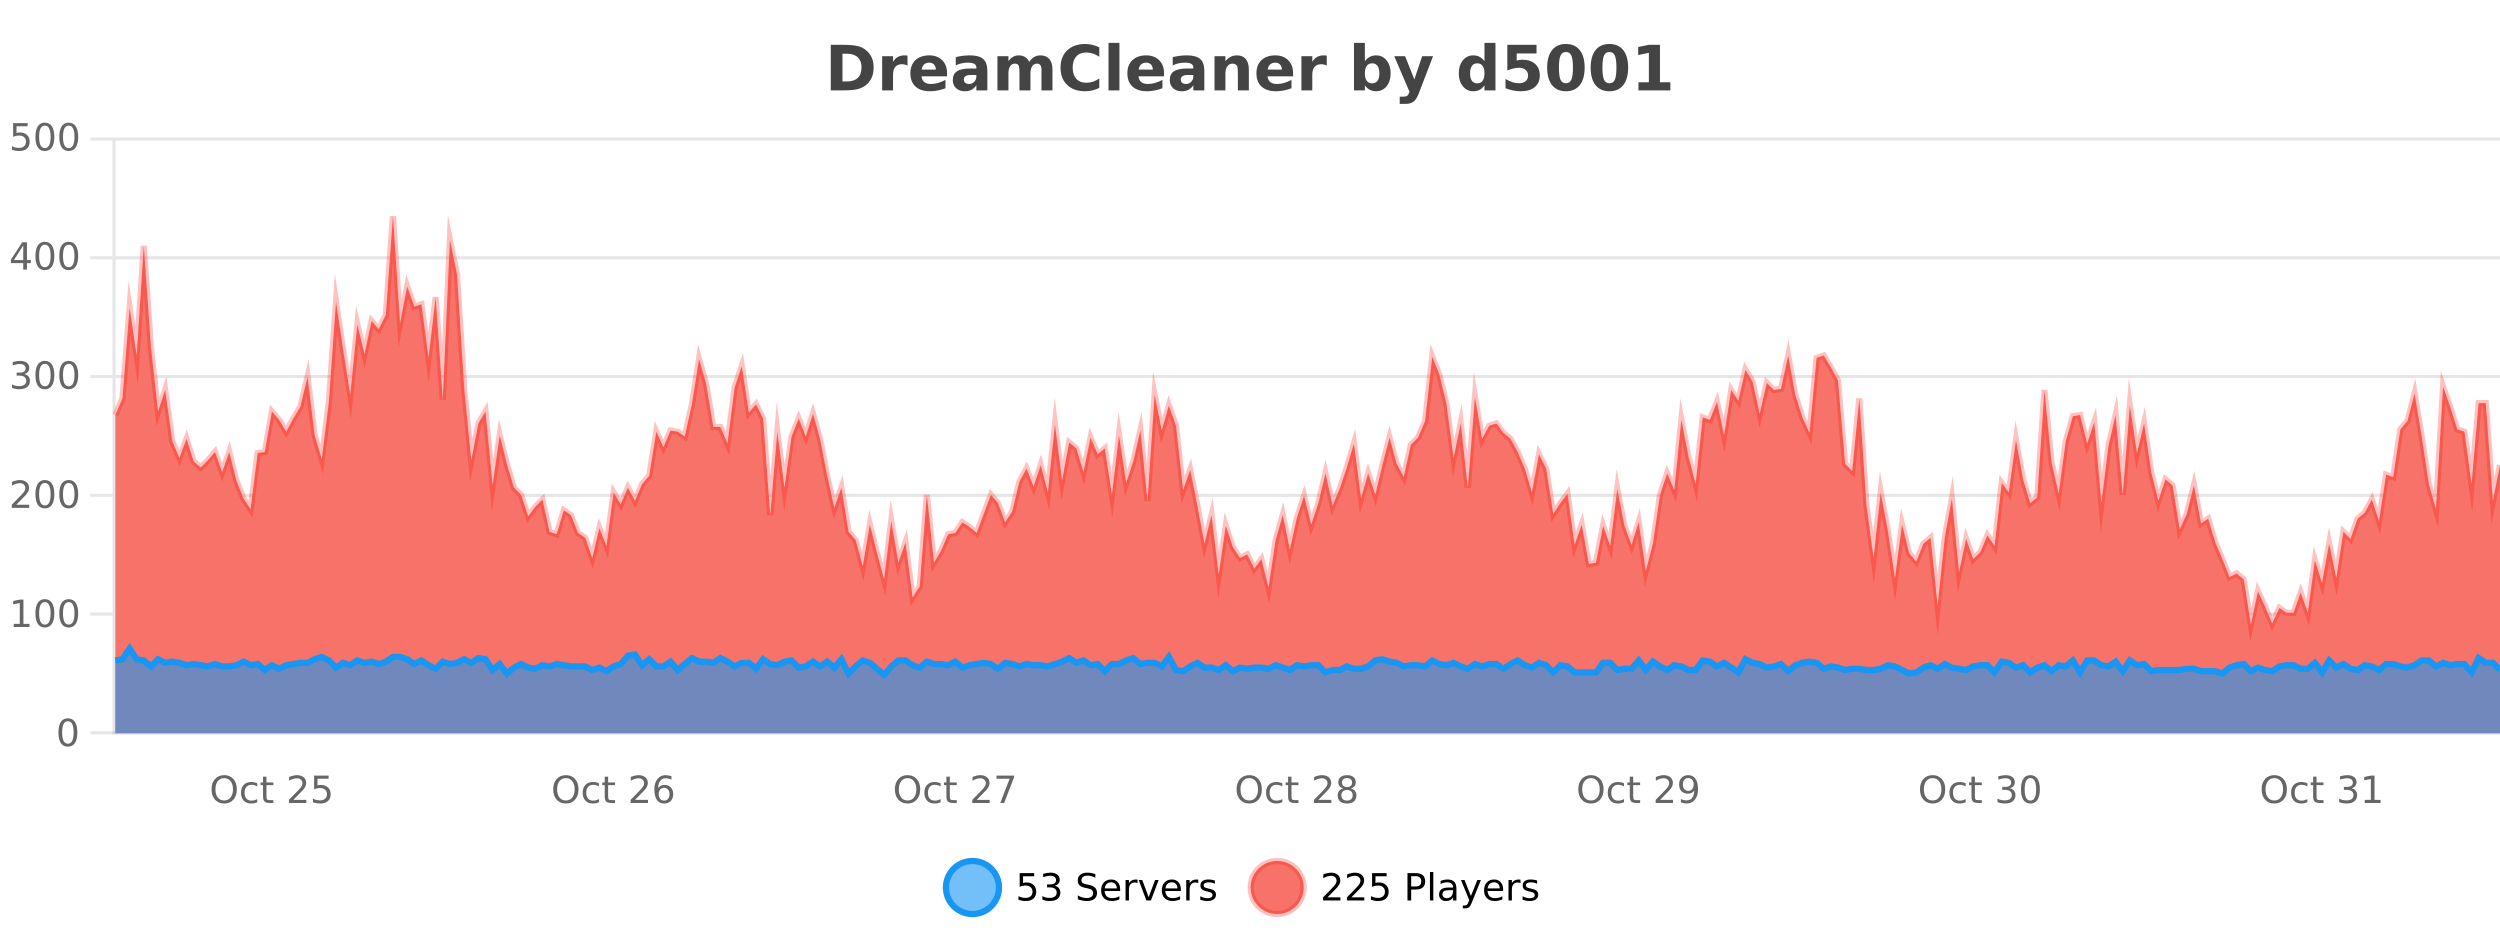 <?xml version="1.0" encoding="UTF-8"?>
<svg xmlns="http://www.w3.org/2000/svg" xmlns:xlink="http://www.w3.org/1999/xlink" width="800pt" height="300pt" viewBox="0 0 800 300" version="1.1">
<defs>
<clipPath id="clip1">
  <path d="M 274 263 L 348 263 L 348 300 L 274 300 Z M 274 263 "/>
</clipPath>
<clipPath id="clip2">
  <path d="M 371 263 L 446 263 L 446 300 L 371 300 Z M 371 263 "/>
</clipPath>
<clipPath id="clip3">
  <path d="M 36.906 69 L 800 69 L 800 234.602 L 36.906 234.602 Z M 36.906 69 "/>
</clipPath>
<clipPath id="clip4">
  <path d="M 35.906 43 L 800 43 L 800 229 L 35.906 229 Z M 35.906 43 "/>
</clipPath>
<clipPath id="clip5">
  <path d="M 36.906 207 L 800 207 L 800 234.602 L 36.906 234.602 Z M 36.906 207 "/>
</clipPath>
<clipPath id="clip6">
  <path d="M 35.906 179 L 800 179 L 800 235.602 L 35.906 235.602 Z M 35.906 179 "/>
</clipPath>
</defs>
<g id="surface1244746">
<rect x="0" y="0" width="800" height="300" style="fill:rgb(100%,100%,100%);fill-opacity:1;stroke:none;"/>
<path style="fill:none;stroke-width:1;stroke-linecap:butt;stroke-linejoin:miter;stroke:rgb(0%,0%,0%);stroke-opacity:0.098;stroke-miterlimit:10;" d="M 37 234.5 L 800 234.5 "/>
<path style="fill:none;stroke-width:1;stroke-linecap:butt;stroke-linejoin:miter;stroke:rgb(0%,0%,0%);stroke-opacity:0.098;stroke-miterlimit:10;" d="M 28.906 234.5 L 36 234.5 "/>
<path style="fill:none;stroke-width:1;stroke-linecap:butt;stroke-linejoin:miter;stroke:rgb(0%,0%,0%);stroke-opacity:0.098;stroke-miterlimit:10;" d="M 37 196.5 L 800 196.5 "/>
<path style="fill:none;stroke-width:1;stroke-linecap:butt;stroke-linejoin:miter;stroke:rgb(0%,0%,0%);stroke-opacity:0.098;stroke-miterlimit:10;" d="M 28.906 196.5 L 36 196.5 "/>
<path style="fill:none;stroke-width:1;stroke-linecap:butt;stroke-linejoin:miter;stroke:rgb(0%,0%,0%);stroke-opacity:0.098;stroke-miterlimit:10;" d="M 37 158.5 L 800 158.5 "/>
<path style="fill:none;stroke-width:1;stroke-linecap:butt;stroke-linejoin:miter;stroke:rgb(0%,0%,0%);stroke-opacity:0.098;stroke-miterlimit:10;" d="M 28.906 158.5 L 36 158.5 "/>
<path style="fill:none;stroke-width:1;stroke-linecap:butt;stroke-linejoin:miter;stroke:rgb(0%,0%,0%);stroke-opacity:0.098;stroke-miterlimit:10;" d="M 37 120.5 L 800 120.5 "/>
<path style="fill:none;stroke-width:1;stroke-linecap:butt;stroke-linejoin:miter;stroke:rgb(0%,0%,0%);stroke-opacity:0.098;stroke-miterlimit:10;" d="M 28.906 120.5 L 36 120.5 "/>
<path style="fill:none;stroke-width:1;stroke-linecap:butt;stroke-linejoin:miter;stroke:rgb(0%,0%,0%);stroke-opacity:0.098;stroke-miterlimit:10;" d="M 37 82.5 L 800 82.5 "/>
<path style="fill:none;stroke-width:1;stroke-linecap:butt;stroke-linejoin:miter;stroke:rgb(0%,0%,0%);stroke-opacity:0.098;stroke-miterlimit:10;" d="M 28.906 82.5 L 36 82.5 "/>
<path style="fill:none;stroke-width:1;stroke-linecap:butt;stroke-linejoin:miter;stroke:rgb(0%,0%,0%);stroke-opacity:0.098;stroke-miterlimit:10;" d="M 37 44.5 L 800 44.5 "/>
<path style="fill:none;stroke-width:1;stroke-linecap:butt;stroke-linejoin:miter;stroke:rgb(0%,0%,0%);stroke-opacity:0.098;stroke-miterlimit:10;" d="M 28.906 44.5 L 36 44.5 "/>
<path style=" stroke:none;fill-rule:nonzero;fill:rgb(9.02%,58.824%,95.294%);fill-opacity:0.6;" d="M 319.672 284 C 319.672 288.688 315.871 292.484 311.188 292.484 C 306.5 292.484 302.699 288.688 302.699 284 C 302.699 279.312 306.5 275.516 311.188 275.516 C 315.871 275.516 319.672 279.312 319.672 284 Z M 319.672 284 "/>
<g clip-path="url(#clip1)" clip-rule="nonzero">
<path style="fill:none;stroke-width:2;stroke-linecap:butt;stroke-linejoin:miter;stroke:rgb(9.02%,58.824%,95.294%);stroke-opacity:1;stroke-miterlimit:10;" d="M 319.672 284 C 319.672 288.688 315.871 292.484 311.188 292.484 C 306.5 292.484 302.699 288.688 302.699 284 C 302.699 279.312 306.5 275.516 311.188 275.516 C 315.871 275.516 319.672 279.312 319.672 284 Z M 319.672 284 "/>
</g>
<path style=" stroke:none;fill-rule:nonzero;fill:rgb(0%,0%,0%);fill-opacity:1;" d="M 326.297 279.406 L 330.938 279.406 L 330.938 280.406 L 327.375 280.406 L 327.375 282.547 C 327.551 282.484 327.723 282.445 327.891 282.422 C 328.066 282.391 328.238 282.375 328.406 282.375 C 329.383 282.375 330.16 282.648 330.734 283.188 C 331.305 283.719 331.594 284.438 331.594 285.344 C 331.594 286.293 331.297 287.027 330.703 287.547 C 330.117 288.07 329.297 288.328 328.234 288.328 C 327.859 288.328 327.477 288.297 327.094 288.234 C 326.719 288.172 326.328 288.078 325.922 287.953 L 325.922 286.766 C 326.273 286.953 326.641 287.094 327.016 287.188 C 327.391 287.281 327.785 287.328 328.203 287.328 C 328.879 287.328 329.414 287.152 329.812 286.797 C 330.207 286.445 330.406 285.961 330.406 285.344 C 330.406 284.742 330.207 284.262 329.812 283.906 C 329.414 283.555 328.879 283.375 328.203 283.375 C 327.891 283.375 327.57 283.414 327.25 283.484 C 326.938 283.547 326.617 283.652 326.297 283.797 Z M 337.512 283.438 C 338.074 283.562 338.512 283.82 338.824 284.203 C 339.145 284.578 339.309 285.047 339.309 285.609 C 339.309 286.477 339.012 287.148 338.418 287.625 C 337.824 288.094 336.98 288.328 335.887 288.328 C 335.52 288.328 335.141 288.289 334.746 288.219 C 334.359 288.148 333.965 288.039 333.559 287.891 L 333.559 286.75 C 333.879 286.938 334.234 287.086 334.621 287.188 C 335.016 287.281 335.426 287.328 335.855 287.328 C 336.594 287.328 337.156 287.184 337.543 286.891 C 337.938 286.602 338.137 286.172 338.137 285.609 C 338.137 285.102 337.953 284.699 337.59 284.406 C 337.223 284.117 336.723 283.969 336.09 283.969 L 335.059 283.969 L 335.059 283 L 336.137 283 C 336.707 283 337.152 282.887 337.465 282.656 C 337.777 282.418 337.934 282.078 337.934 281.641 C 337.934 281.195 337.77 280.852 337.449 280.609 C 337.137 280.371 336.684 280.25 336.09 280.25 C 335.754 280.25 335.402 280.289 335.027 280.359 C 334.66 280.422 334.254 280.527 333.809 280.672 L 333.809 279.625 C 334.266 279.5 334.688 279.406 335.074 279.344 C 335.469 279.281 335.84 279.25 336.184 279.25 C 337.09 279.25 337.801 279.453 338.324 279.859 C 338.844 280.266 339.105 280.82 339.105 281.516 C 339.105 282.008 338.965 282.418 338.684 282.75 C 338.41 283.086 338.02 283.312 337.512 283.438 Z M 350.508 279.688 L 350.508 280.844 C 350.059 280.637 349.633 280.48 349.227 280.375 C 348.828 280.262 348.449 280.203 348.086 280.203 C 347.438 280.203 346.938 280.328 346.586 280.578 C 346.242 280.828 346.07 281.188 346.07 281.656 C 346.07 282.043 346.184 282.336 346.414 282.531 C 346.641 282.73 347.086 282.887 347.742 283 L 348.445 283.156 C 349.328 283.324 349.98 283.621 350.398 284.047 C 350.824 284.465 351.039 285.027 351.039 285.734 C 351.039 286.59 350.75 287.234 350.18 287.672 C 349.617 288.109 348.781 288.328 347.68 288.328 C 347.273 288.328 346.836 288.281 346.367 288.188 C 345.898 288.094 345.414 287.953 344.914 287.766 L 344.914 286.547 C 345.391 286.82 345.859 287.023 346.32 287.156 C 346.789 287.293 347.242 287.359 347.68 287.359 C 348.355 287.359 348.875 287.23 349.242 286.969 C 349.617 286.699 349.805 286.32 349.805 285.828 C 349.805 285.402 349.668 285.07 349.398 284.828 C 349.137 284.578 348.703 284.398 348.102 284.281 L 347.383 284.141 C 346.496 283.965 345.855 283.688 345.461 283.312 C 345.074 282.938 344.883 282.418 344.883 281.75 C 344.883 280.969 345.152 280.359 345.695 279.922 C 346.234 279.477 346.984 279.25 347.945 279.25 C 348.359 279.25 348.777 279.289 349.195 279.359 C 349.621 279.434 350.059 279.543 350.508 279.688 Z M 358.453 284.609 L 358.453 285.125 L 353.484 285.125 C 353.535 285.875 353.758 286.445 354.156 286.828 C 354.562 287.215 355.117 287.406 355.828 287.406 C 356.242 287.406 356.645 287.359 357.031 287.266 C 357.426 287.164 357.816 287.008 358.203 286.797 L 358.203 287.828 C 357.805 287.984 357.406 288.105 357 288.188 C 356.594 288.281 356.18 288.328 355.766 288.328 C 354.723 288.328 353.895 288.027 353.281 287.422 C 352.664 286.809 352.359 285.98 352.359 284.938 C 352.359 283.867 352.648 283.016 353.234 282.391 C 353.816 281.758 354.598 281.438 355.578 281.438 C 356.461 281.438 357.16 281.727 357.672 282.297 C 358.191 282.859 358.453 283.633 358.453 284.609 Z M 357.375 284.281 C 357.363 283.699 357.195 283.23 356.875 282.875 C 356.551 282.523 356.125 282.344 355.594 282.344 C 354.988 282.344 354.504 282.516 354.141 282.859 C 353.785 283.203 353.582 283.684 353.531 284.297 Z M 364.023 282.594 C 363.898 282.531 363.762 282.484 363.617 282.453 C 363.48 282.414 363.324 282.391 363.148 282.391 C 362.543 282.391 362.074 282.59 361.742 282.984 C 361.418 283.383 361.258 283.953 361.258 284.703 L 361.258 288.156 L 360.18 288.156 L 360.18 281.594 L 361.258 281.594 L 361.258 282.609 C 361.484 282.215 361.781 281.922 362.148 281.734 C 362.512 281.539 362.953 281.438 363.477 281.438 C 363.547 281.438 363.625 281.445 363.711 281.453 C 363.805 281.465 363.902 281.48 364.008 281.5 Z M 364.379 281.594 L 365.52 281.594 L 367.566 287.094 L 369.629 281.594 L 370.77 281.594 L 368.301 288.156 L 366.832 288.156 Z M 377.871 284.609 L 377.871 285.125 L 372.902 285.125 C 372.953 285.875 373.176 286.445 373.574 286.828 C 373.98 287.215 374.535 287.406 375.246 287.406 C 375.66 287.406 376.062 287.359 376.449 287.266 C 376.844 287.164 377.234 287.008 377.621 286.797 L 377.621 287.828 C 377.223 287.984 376.824 288.105 376.418 288.188 C 376.012 288.281 375.598 288.328 375.184 288.328 C 374.141 288.328 373.312 288.027 372.699 287.422 C 372.082 286.809 371.777 285.98 371.777 284.938 C 371.777 283.867 372.066 283.016 372.652 282.391 C 373.234 281.758 374.016 281.438 374.996 281.438 C 375.879 281.438 376.578 281.727 377.09 282.297 C 377.609 282.859 377.871 283.633 377.871 284.609 Z M 376.793 284.281 C 376.781 283.699 376.613 283.23 376.293 282.875 C 375.969 282.523 375.543 282.344 375.012 282.344 C 374.406 282.344 373.922 282.516 373.559 282.859 C 373.203 283.203 373 283.684 372.949 284.297 Z M 383.441 282.594 C 383.316 282.531 383.18 282.484 383.035 282.453 C 382.898 282.414 382.742 282.391 382.566 282.391 C 381.961 282.391 381.492 282.59 381.16 282.984 C 380.836 283.383 380.676 283.953 380.676 284.703 L 380.676 288.156 L 379.598 288.156 L 379.598 281.594 L 380.676 281.594 L 380.676 282.609 C 380.902 282.215 381.199 281.922 381.566 281.734 C 381.93 281.539 382.371 281.438 382.895 281.438 C 382.965 281.438 383.043 281.445 383.129 281.453 C 383.223 281.465 383.32 281.48 383.426 281.5 Z M 388.75 281.781 L 388.75 282.812 C 388.445 282.656 388.129 282.543 387.797 282.469 C 387.473 282.387 387.133 282.344 386.781 282.344 C 386.25 282.344 385.848 282.43 385.578 282.594 C 385.305 282.75 385.172 282.996 385.172 283.328 C 385.172 283.578 385.266 283.777 385.453 283.922 C 385.648 284.059 386.039 284.188 386.625 284.312 L 386.984 284.406 C 387.754 284.562 388.301 284.793 388.625 285.094 C 388.945 285.398 389.109 285.812 389.109 286.344 C 389.109 286.961 388.863 287.445 388.375 287.797 C 387.895 288.152 387.234 288.328 386.391 288.328 C 386.035 288.328 385.664 288.289 385.281 288.219 C 384.906 288.156 384.508 288.059 384.094 287.922 L 384.094 286.797 C 384.488 287.008 384.879 287.164 385.266 287.266 C 385.648 287.371 386.035 287.422 386.422 287.422 C 386.922 287.422 387.305 287.34 387.578 287.172 C 387.859 286.996 388 286.746 388 286.422 C 388 286.133 387.898 285.906 387.703 285.75 C 387.504 285.594 387.07 285.445 386.406 285.297 L 386.031 285.219 C 385.363 285.074 384.879 284.855 384.578 284.562 C 384.285 284.273 384.141 283.875 384.141 283.375 C 384.141 282.75 384.359 282.273 384.797 281.938 C 385.234 281.605 385.852 281.438 386.656 281.438 C 387.051 281.438 387.426 281.469 387.781 281.531 C 388.133 281.586 388.457 281.668 388.75 281.781 Z M 321.188 277.016 "/>
<path style=" stroke:none;fill-rule:nonzero;fill:rgb(96.863%,44.706%,40.784%);fill-opacity:1;" d="M 417.172 284 C 417.172 288.688 413.375 292.484 408.688 292.484 C 404 292.484 400.203 288.688 400.203 284 C 400.203 279.312 404 275.516 408.688 275.516 C 413.375 275.516 417.172 279.312 417.172 284 Z M 417.172 284 "/>
<g clip-path="url(#clip2)" clip-rule="nonzero">
<path style="fill:none;stroke-width:2;stroke-linecap:butt;stroke-linejoin:miter;stroke:rgb(100%,4.706%,0%);stroke-opacity:0.247;stroke-miterlimit:10;" d="M 417.172 284 C 417.172 288.688 413.375 292.484 408.688 292.484 C 404 292.484 400.203 288.688 400.203 284 C 400.203 279.312 404 275.516 408.688 275.516 C 413.375 275.516 417.172 279.312 417.172 284 Z M 417.172 284 "/>
</g>
<path style=" stroke:none;fill-rule:nonzero;fill:rgb(0%,0%,0%);fill-opacity:1;" d="M 424.797 287.156 L 428.938 287.156 L 428.938 288.156 L 423.375 288.156 L 423.375 287.156 C 423.82 286.699 424.43 286.078 425.203 285.297 C 425.984 284.508 426.473 283.996 426.672 283.766 C 427.055 283.352 427.32 282.996 427.469 282.703 C 427.625 282.402 427.703 282.109 427.703 281.828 C 427.703 281.359 427.535 280.98 427.203 280.688 C 426.879 280.398 426.457 280.25 425.938 280.25 C 425.562 280.25 425.164 280.312 424.75 280.438 C 424.344 280.562 423.906 280.762 423.438 281.031 L 423.438 279.828 C 423.914 279.641 424.359 279.5 424.766 279.406 C 425.18 279.305 425.562 279.25 425.906 279.25 C 426.812 279.25 427.535 279.48 428.078 279.938 C 428.617 280.387 428.891 280.992 428.891 281.75 C 428.891 282.105 428.82 282.445 428.688 282.766 C 428.551 283.09 428.305 283.469 427.953 283.906 C 427.848 284.023 427.535 284.352 427.016 284.891 C 426.492 285.434 425.754 286.188 424.797 287.156 Z M 432.434 287.156 L 436.574 287.156 L 436.574 288.156 L 431.012 288.156 L 431.012 287.156 C 431.457 286.699 432.066 286.078 432.84 285.297 C 433.621 284.508 434.109 283.996 434.309 283.766 C 434.691 283.352 434.957 282.996 435.105 282.703 C 435.262 282.402 435.34 282.109 435.34 281.828 C 435.34 281.359 435.172 280.98 434.84 280.688 C 434.516 280.398 434.094 280.25 433.574 280.25 C 433.199 280.25 432.801 280.312 432.387 280.438 C 431.98 280.562 431.543 280.762 431.074 281.031 L 431.074 279.828 C 431.551 279.641 431.996 279.5 432.402 279.406 C 432.816 279.305 433.199 279.25 433.543 279.25 C 434.449 279.25 435.172 279.48 435.715 279.938 C 436.254 280.387 436.527 280.992 436.527 281.75 C 436.527 282.105 436.457 282.445 436.324 282.766 C 436.188 283.09 435.941 283.469 435.59 283.906 C 435.484 284.023 435.172 284.352 434.652 284.891 C 434.129 285.434 433.391 286.188 432.434 287.156 Z M 439.07 279.406 L 443.711 279.406 L 443.711 280.406 L 440.148 280.406 L 440.148 282.547 C 440.324 282.484 440.496 282.445 440.664 282.422 C 440.84 282.391 441.012 282.375 441.18 282.375 C 442.156 282.375 442.934 282.648 443.508 283.188 C 444.078 283.719 444.367 284.438 444.367 285.344 C 444.367 286.293 444.07 287.027 443.477 287.547 C 442.891 288.07 442.07 288.328 441.008 288.328 C 440.633 288.328 440.25 288.297 439.867 288.234 C 439.492 288.172 439.102 288.078 438.695 287.953 L 438.695 286.766 C 439.047 286.953 439.414 287.094 439.789 287.188 C 440.164 287.281 440.559 287.328 440.977 287.328 C 441.652 287.328 442.188 287.152 442.586 286.797 C 442.98 286.445 443.18 285.961 443.18 285.344 C 443.18 284.742 442.98 284.262 442.586 283.906 C 442.188 283.555 441.652 283.375 440.977 283.375 C 440.664 283.375 440.344 283.414 440.023 283.484 C 439.711 283.547 439.391 283.652 439.07 283.797 Z M 451.578 280.375 L 451.578 283.672 L 453.062 283.672 C 453.613 283.672 454.039 283.531 454.344 283.25 C 454.645 282.961 454.797 282.547 454.797 282.016 C 454.797 281.496 454.645 281.094 454.344 280.812 C 454.039 280.523 453.613 280.375 453.062 280.375 Z M 450.391 279.406 L 453.062 279.406 C 454.051 279.406 454.797 279.633 455.297 280.078 C 455.797 280.516 456.047 281.164 456.047 282.016 C 456.047 282.883 455.797 283.539 455.297 283.984 C 454.797 284.422 454.051 284.641 453.062 284.641 L 451.578 284.641 L 451.578 288.156 L 450.391 288.156 Z M 457.582 279.031 L 458.66 279.031 L 458.66 288.156 L 457.582 288.156 Z M 463.898 284.859 C 463.031 284.859 462.43 284.961 462.086 285.156 C 461.75 285.355 461.586 285.695 461.586 286.172 C 461.586 286.559 461.711 286.867 461.961 287.094 C 462.219 287.312 462.562 287.422 462.992 287.422 C 463.594 287.422 464.074 287.215 464.43 286.797 C 464.793 286.371 464.977 285.805 464.977 285.094 L 464.977 284.859 Z M 466.055 284.406 L 466.055 288.156 L 464.977 288.156 L 464.977 287.156 C 464.727 287.555 464.418 287.852 464.055 288.047 C 463.688 288.234 463.242 288.328 462.711 288.328 C 462.031 288.328 461.496 288.141 461.102 287.766 C 460.703 287.383 460.508 286.875 460.508 286.25 C 460.508 285.512 460.75 284.953 461.242 284.578 C 461.742 284.203 462.48 284.016 463.461 284.016 L 464.977 284.016 L 464.977 283.906 C 464.977 283.406 464.809 283.023 464.477 282.75 C 464.152 282.48 463.699 282.344 463.117 282.344 C 462.742 282.344 462.371 282.391 462.008 282.484 C 461.652 282.578 461.312 282.715 460.992 282.891 L 460.992 281.891 C 461.387 281.734 461.766 281.621 462.133 281.547 C 462.508 281.477 462.871 281.438 463.227 281.438 C 464.172 281.438 464.883 281.684 465.352 282.172 C 465.82 282.664 466.055 283.406 466.055 284.406 Z M 471.004 288.766 C 470.699 289.547 470.402 290.055 470.113 290.297 C 469.82 290.535 469.434 290.656 468.957 290.656 L 468.098 290.656 L 468.098 289.75 L 468.723 289.75 C 469.023 289.75 469.254 289.676 469.41 289.531 C 469.574 289.395 469.758 289.066 469.957 288.547 L 470.16 288.047 L 467.504 281.594 L 468.645 281.594 L 470.691 286.719 L 472.754 281.594 L 473.895 281.594 Z M 480.996 284.609 L 480.996 285.125 L 476.027 285.125 C 476.078 285.875 476.301 286.445 476.699 286.828 C 477.105 287.215 477.66 287.406 478.371 287.406 C 478.785 287.406 479.188 287.359 479.574 287.266 C 479.969 287.164 480.359 287.008 480.746 286.797 L 480.746 287.828 C 480.348 287.984 479.949 288.105 479.543 288.188 C 479.137 288.281 478.723 288.328 478.309 288.328 C 477.266 288.328 476.438 288.027 475.824 287.422 C 475.207 286.809 474.902 285.98 474.902 284.938 C 474.902 283.867 475.191 283.016 475.777 282.391 C 476.359 281.758 477.141 281.438 478.121 281.438 C 479.004 281.438 479.703 281.727 480.215 282.297 C 480.734 282.859 480.996 283.633 480.996 284.609 Z M 479.918 284.281 C 479.906 283.699 479.738 283.23 479.418 282.875 C 479.094 282.523 478.668 282.344 478.137 282.344 C 477.531 282.344 477.047 282.516 476.684 282.859 C 476.328 283.203 476.125 283.684 476.074 284.297 Z M 486.566 282.594 C 486.441 282.531 486.305 282.484 486.16 282.453 C 486.023 282.414 485.867 282.391 485.691 282.391 C 485.086 282.391 484.617 282.59 484.285 282.984 C 483.961 283.383 483.801 283.953 483.801 284.703 L 483.801 288.156 L 482.723 288.156 L 482.723 281.594 L 483.801 281.594 L 483.801 282.609 C 484.027 282.215 484.324 281.922 484.691 281.734 C 485.055 281.539 485.496 281.438 486.02 281.438 C 486.09 281.438 486.168 281.445 486.254 281.453 C 486.348 281.465 486.445 281.48 486.551 281.5 Z M 491.875 281.781 L 491.875 282.812 C 491.57 282.656 491.254 282.543 490.922 282.469 C 490.598 282.387 490.258 282.344 489.906 282.344 C 489.375 282.344 488.973 282.43 488.703 282.594 C 488.43 282.75 488.297 282.996 488.297 283.328 C 488.297 283.578 488.391 283.777 488.578 283.922 C 488.773 284.059 489.164 284.188 489.75 284.312 L 490.109 284.406 C 490.879 284.562 491.426 284.793 491.75 285.094 C 492.07 285.398 492.234 285.812 492.234 286.344 C 492.234 286.961 491.988 287.445 491.5 287.797 C 491.02 288.152 490.359 288.328 489.516 288.328 C 489.16 288.328 488.789 288.289 488.406 288.219 C 488.031 288.156 487.633 288.059 487.219 287.922 L 487.219 286.797 C 487.613 287.008 488.004 287.164 488.391 287.266 C 488.773 287.371 489.16 287.422 489.547 287.422 C 490.047 287.422 490.43 287.34 490.703 287.172 C 490.984 286.996 491.125 286.746 491.125 286.422 C 491.125 286.133 491.023 285.906 490.828 285.75 C 490.629 285.594 490.195 285.445 489.531 285.297 L 489.156 285.219 C 488.488 285.074 488.004 284.855 487.703 284.562 C 487.41 284.273 487.266 283.875 487.266 283.375 C 487.266 282.75 487.484 282.273 487.922 281.938 C 488.359 281.605 488.977 281.438 489.781 281.438 C 490.176 281.438 490.551 281.469 490.906 281.531 C 491.258 281.586 491.582 281.668 491.875 281.781 Z M 418.688 277.016 "/>
<path style=" stroke:none;fill-rule:nonzero;fill:rgb(26.667%,26.667%,26.667%);fill-opacity:1;" d="M 269.594 17.188 L 269.594 26.078 L 270.938 26.078 C 272.477 26.078 273.656 25.699 274.469 24.938 C 275.281 24.18 275.688 23.07 275.688 21.609 C 275.688 20.172 275.281 19.078 274.469 18.328 C 273.664 17.57 272.488 17.188 270.938 17.188 Z M 265.844 14.344 L 269.797 14.344 C 272.016 14.344 273.664 14.5 274.75 14.812 C 275.832 15.125 276.758 15.664 277.531 16.422 C 278.219 17.078 278.727 17.84 279.062 18.703 C 279.395 19.559 279.562 20.527 279.562 21.609 C 279.562 22.715 279.395 23.699 279.062 24.562 C 278.727 25.43 278.219 26.188 277.531 26.844 C 276.75 27.594 275.812 28.133 274.719 28.453 C 273.625 28.766 271.984 28.922 269.797 28.922 L 265.844 28.922 Z M 290.414 20.969 C 290.102 20.824 289.793 20.719 289.492 20.656 C 289.188 20.586 288.887 20.547 288.586 20.547 C 287.68 20.547 286.98 20.836 286.492 21.406 C 286.012 21.98 285.773 22.805 285.773 23.875 L 285.773 28.922 L 282.289 28.922 L 282.289 17.984 L 285.773 17.984 L 285.773 19.781 C 286.219 19.062 286.734 18.543 287.32 18.219 C 287.902 17.887 288.602 17.719 289.414 17.719 C 289.539 17.719 289.668 17.727 289.805 17.734 C 289.938 17.746 290.137 17.766 290.398 17.797 Z M 303.059 23.422 L 303.059 24.422 L 294.887 24.422 C 294.969 25.246 295.266 25.859 295.777 26.266 C 296.285 26.672 296.996 26.875 297.902 26.875 C 298.641 26.875 299.395 26.766 300.168 26.547 C 300.938 26.328 301.73 26 302.543 25.562 L 302.543 28.25 C 301.719 28.562 300.891 28.797 300.059 28.953 C 299.234 29.117 298.41 29.203 297.59 29.203 C 295.609 29.203 294.066 28.703 292.965 27.703 C 291.871 26.695 291.324 25.281 291.324 23.469 C 291.324 21.68 291.859 20.273 292.934 19.25 C 294.016 18.23 295.5 17.719 297.387 17.719 C 299.105 17.719 300.48 18.242 301.512 19.281 C 302.543 20.312 303.059 21.695 303.059 23.422 Z M 299.465 22.266 C 299.465 21.602 299.27 21.062 298.887 20.656 C 298.5 20.25 297.996 20.047 297.371 20.047 C 296.691 20.047 296.141 20.242 295.715 20.625 C 295.297 21 295.035 21.547 294.934 22.266 Z M 310.609 24 C 309.879 24 309.332 24.125 308.969 24.375 C 308.602 24.617 308.422 24.98 308.422 25.469 C 308.422 25.906 308.566 26.25 308.859 26.5 C 309.16 26.75 309.57 26.875 310.094 26.875 C 310.75 26.875 311.301 26.641 311.75 26.172 C 312.207 25.703 312.438 25.117 312.438 24.406 L 312.438 24 Z M 315.953 22.688 L 315.953 28.922 L 312.438 28.922 L 312.438 27.297 C 311.969 27.965 311.438 28.449 310.844 28.75 C 310.258 29.051 309.547 29.203 308.703 29.203 C 307.578 29.203 306.66 28.875 305.953 28.219 C 305.242 27.555 304.891 26.695 304.891 25.641 C 304.891 24.359 305.328 23.422 306.203 22.828 C 307.086 22.227 308.477 21.922 310.375 21.922 L 312.438 21.922 L 312.438 21.641 C 312.438 21.09 312.219 20.688 311.781 20.438 C 311.344 20.18 310.66 20.047 309.734 20.047 C 308.984 20.047 308.285 20.125 307.641 20.281 C 306.992 20.43 306.395 20.648 305.844 20.938 L 305.844 18.281 C 306.594 18.094 307.344 17.953 308.094 17.859 C 308.852 17.766 309.613 17.719 310.375 17.719 C 312.344 17.719 313.766 18.109 314.641 18.891 C 315.516 19.664 315.953 20.93 315.953 22.688 Z M 329.336 19.797 C 329.781 19.121 330.309 18.605 330.914 18.25 C 331.527 17.898 332.199 17.719 332.93 17.719 C 334.18 17.719 335.133 18.109 335.789 18.891 C 336.453 19.664 336.789 20.789 336.789 22.266 L 336.789 28.922 L 333.273 28.922 L 333.273 23.219 C 333.273 23.137 333.273 23.047 333.273 22.953 C 333.281 22.859 333.289 22.73 333.289 22.562 C 333.289 21.793 333.172 21.234 332.945 20.891 C 332.715 20.539 332.344 20.359 331.836 20.359 C 331.18 20.359 330.668 20.637 330.305 21.188 C 329.938 21.73 329.75 22.516 329.742 23.547 L 329.742 28.922 L 326.227 28.922 L 326.227 23.219 C 326.227 22.012 326.121 21.234 325.914 20.891 C 325.703 20.539 325.336 20.359 324.805 20.359 C 324.125 20.359 323.605 20.637 323.242 21.188 C 322.875 21.73 322.695 22.516 322.695 23.547 L 322.695 28.922 L 319.18 28.922 L 319.18 17.984 L 322.695 17.984 L 322.695 19.578 C 323.133 18.965 323.625 18.5 324.18 18.188 C 324.73 17.875 325.344 17.719 326.023 17.719 C 326.773 17.719 327.438 17.902 328.023 18.266 C 328.605 18.633 329.043 19.141 329.336 19.797 Z M 351.773 28.125 C 351.074 28.48 350.352 28.746 349.602 28.922 C 348.859 29.109 348.078 29.203 347.258 29.203 C 344.828 29.203 342.906 28.527 341.492 27.172 C 340.074 25.809 339.367 23.965 339.367 21.641 C 339.367 19.32 340.074 17.48 341.492 16.125 C 342.906 14.762 344.828 14.078 347.258 14.078 C 348.078 14.078 348.859 14.172 349.602 14.359 C 350.352 14.539 351.074 14.805 351.773 15.156 L 351.773 18.172 C 351.074 17.703 350.387 17.359 349.711 17.141 C 349.031 16.914 348.32 16.797 347.57 16.797 C 346.227 16.797 345.168 17.23 344.398 18.094 C 343.637 18.949 343.258 20.133 343.258 21.641 C 343.258 23.152 343.637 24.34 344.398 25.203 C 345.168 26.059 346.227 26.484 347.57 26.484 C 348.32 26.484 349.031 26.375 349.711 26.156 C 350.387 25.93 351.074 25.578 351.773 25.109 Z M 354.73 13.719 L 358.215 13.719 L 358.215 28.922 L 354.73 28.922 Z M 372.492 23.422 L 372.492 24.422 L 364.32 24.422 C 364.402 25.246 364.699 25.859 365.211 26.266 C 365.719 26.672 366.43 26.875 367.336 26.875 C 368.074 26.875 368.828 26.766 369.602 26.547 C 370.371 26.328 371.164 26 371.977 25.562 L 371.977 28.25 C 371.152 28.562 370.324 28.797 369.492 28.953 C 368.668 29.117 367.844 29.203 367.023 29.203 C 365.043 29.203 363.5 28.703 362.398 27.703 C 361.305 26.695 360.758 25.281 360.758 23.469 C 360.758 21.68 361.293 20.273 362.367 19.25 C 363.449 18.23 364.934 17.719 366.82 17.719 C 368.539 17.719 369.914 18.242 370.945 19.281 C 371.977 20.312 372.492 21.695 372.492 23.422 Z M 368.898 22.266 C 368.898 21.602 368.703 21.062 368.32 20.656 C 367.934 20.25 367.43 20.047 366.805 20.047 C 366.125 20.047 365.574 20.242 365.148 20.625 C 364.73 21 364.469 21.547 364.367 22.266 Z M 380.039 24 C 379.309 24 378.762 24.125 378.398 24.375 C 378.031 24.617 377.852 24.98 377.852 25.469 C 377.852 25.906 377.996 26.25 378.289 26.5 C 378.59 26.75 379 26.875 379.523 26.875 C 380.18 26.875 380.73 26.641 381.18 26.172 C 381.637 25.703 381.867 25.117 381.867 24.406 L 381.867 24 Z M 385.383 22.688 L 385.383 28.922 L 381.867 28.922 L 381.867 27.297 C 381.398 27.965 380.867 28.449 380.273 28.75 C 379.688 29.051 378.977 29.203 378.133 29.203 C 377.008 29.203 376.09 28.875 375.383 28.219 C 374.672 27.555 374.32 26.695 374.32 25.641 C 374.32 24.359 374.758 23.422 375.633 22.828 C 376.516 22.227 377.906 21.922 379.805 21.922 L 381.867 21.922 L 381.867 21.641 C 381.867 21.09 381.648 20.688 381.211 20.438 C 380.773 20.18 380.09 20.047 379.164 20.047 C 378.414 20.047 377.715 20.125 377.07 20.281 C 376.422 20.43 375.824 20.648 375.273 20.938 L 375.273 18.281 C 376.023 18.094 376.773 17.953 377.523 17.859 C 378.281 17.766 379.043 17.719 379.805 17.719 C 381.773 17.719 383.195 18.109 384.07 18.891 C 384.945 19.664 385.383 20.93 385.383 22.688 Z M 399.633 22.266 L 399.633 28.922 L 396.117 28.922 L 396.117 23.828 C 396.117 22.883 396.094 22.23 396.055 21.875 C 396.012 21.512 395.938 21.246 395.836 21.078 C 395.699 20.852 395.512 20.672 395.273 20.547 C 395.043 20.422 394.777 20.359 394.477 20.359 C 393.746 20.359 393.172 20.641 392.758 21.203 C 392.34 21.766 392.133 22.547 392.133 23.547 L 392.133 28.922 L 388.648 28.922 L 388.648 17.984 L 392.133 17.984 L 392.133 19.578 C 392.664 18.945 393.227 18.477 393.82 18.172 C 394.414 17.871 395.062 17.719 395.773 17.719 C 397.043 17.719 398 18.109 398.648 18.891 C 399.305 19.664 399.633 20.789 399.633 22.266 Z M 413.789 23.422 L 413.789 24.422 L 405.617 24.422 C 405.699 25.246 405.996 25.859 406.508 26.266 C 407.016 26.672 407.727 26.875 408.633 26.875 C 409.371 26.875 410.125 26.766 410.898 26.547 C 411.668 26.328 412.461 26 413.273 25.562 L 413.273 28.25 C 412.449 28.562 411.621 28.797 410.789 28.953 C 409.965 29.117 409.141 29.203 408.32 29.203 C 406.34 29.203 404.797 28.703 403.695 27.703 C 402.602 26.695 402.055 25.281 402.055 23.469 C 402.055 21.68 402.59 20.273 403.664 19.25 C 404.746 18.23 406.23 17.719 408.117 17.719 C 409.836 17.719 411.211 18.242 412.242 19.281 C 413.273 20.312 413.789 21.695 413.789 23.422 Z M 410.195 22.266 C 410.195 21.602 410 21.062 409.617 20.656 C 409.23 20.25 408.727 20.047 408.102 20.047 C 407.422 20.047 406.871 20.242 406.445 20.625 C 406.027 21 405.766 21.547 405.664 22.266 Z M 424.574 20.969 C 424.262 20.824 423.953 20.719 423.652 20.656 C 423.348 20.586 423.047 20.547 422.746 20.547 C 421.84 20.547 421.141 20.836 420.652 21.406 C 420.172 21.98 419.934 22.805 419.934 23.875 L 419.934 28.922 L 416.449 28.922 L 416.449 17.984 L 419.934 17.984 L 419.934 19.781 C 420.379 19.062 420.895 18.543 421.48 18.219 C 422.062 17.887 422.762 17.719 423.574 17.719 C 423.699 17.719 423.828 17.727 423.965 17.734 C 424.098 17.746 424.297 17.766 424.559 17.797 Z M 439.086 26.672 C 439.836 26.672 440.406 26.402 440.805 25.859 C 441.199 25.309 441.398 24.512 441.398 23.469 C 441.398 22.43 441.199 21.637 440.805 21.094 C 440.406 20.543 439.836 20.266 439.086 20.266 C 438.336 20.266 437.758 20.543 437.352 21.094 C 436.953 21.637 436.758 22.43 436.758 23.469 C 436.758 24.5 436.953 25.293 437.352 25.844 C 437.758 26.398 438.336 26.672 439.086 26.672 Z M 436.758 19.578 C 437.246 18.945 437.781 18.477 438.367 18.172 C 438.949 17.871 439.621 17.719 440.383 17.719 C 441.734 17.719 442.844 18.258 443.711 19.328 C 444.574 20.402 445.008 21.781 445.008 23.469 C 445.008 25.148 444.574 26.523 443.711 27.594 C 442.844 28.668 441.734 29.203 440.383 29.203 C 439.621 29.203 438.949 29.051 438.367 28.75 C 437.781 28.449 437.246 27.98 436.758 27.344 L 436.758 28.922 L 433.273 28.922 L 433.273 13.719 L 436.758 13.719 Z M 446.156 17.984 L 449.641 17.984 L 452.594 25.406 L 455.094 17.984 L 458.578 17.984 L 453.984 29.953 C 453.523 31.172 452.984 32.02 452.359 32.5 C 451.742 32.988 450.938 33.234 449.938 33.234 L 447.906 33.234 L 447.906 30.938 L 449 30.938 C 449.594 30.938 450.023 30.844 450.297 30.656 C 450.566 30.469 450.773 30.129 450.922 29.641 L 451.031 29.344 Z M 475.031 19.578 L 475.031 13.719 L 478.547 13.719 L 478.547 28.922 L 475.031 28.922 L 475.031 27.344 C 474.551 27.992 474.02 28.465 473.438 28.766 C 472.852 29.055 472.18 29.203 471.422 29.203 C 470.078 29.203 468.973 28.668 468.109 27.594 C 467.242 26.523 466.812 25.148 466.812 23.469 C 466.812 21.781 467.242 20.402 468.109 19.328 C 468.973 18.258 470.078 17.719 471.422 17.719 C 472.18 17.719 472.852 17.871 473.438 18.172 C 474.02 18.477 474.551 18.945 475.031 19.578 Z M 472.719 26.672 C 473.469 26.672 474.039 26.402 474.438 25.859 C 474.832 25.309 475.031 24.512 475.031 23.469 C 475.031 22.43 474.832 21.637 474.438 21.094 C 474.039 20.543 473.469 20.266 472.719 20.266 C 471.977 20.266 471.41 20.543 471.016 21.094 C 470.617 21.637 470.422 22.43 470.422 23.469 C 470.422 24.512 470.617 25.309 471.016 25.859 C 471.41 26.402 471.977 26.672 472.719 26.672 Z M 482.344 14.344 L 491.688 14.344 L 491.688 17.109 L 485.344 17.109 L 485.344 19.359 C 485.625 19.289 485.91 19.23 486.203 19.188 C 486.492 19.137 486.797 19.109 487.109 19.109 C 488.879 19.109 490.258 19.559 491.25 20.453 C 492.238 21.34 492.734 22.578 492.734 24.172 C 492.734 25.746 492.191 26.98 491.109 27.875 C 490.035 28.762 488.547 29.203 486.641 29.203 C 485.805 29.203 484.984 29.117 484.172 28.953 C 483.367 28.797 482.566 28.559 481.766 28.234 L 481.766 25.281 C 482.555 25.742 483.305 26.086 484.016 26.312 C 484.734 26.531 485.41 26.641 486.047 26.641 C 486.953 26.641 487.664 26.422 488.188 25.984 C 488.719 25.539 488.984 24.934 488.984 24.172 C 488.984 23.402 488.719 22.797 488.188 22.359 C 487.664 21.914 486.953 21.688 486.047 21.688 C 485.504 21.688 484.926 21.762 484.312 21.906 C 483.695 22.043 483.039 22.258 482.344 22.547 Z M 503.34 21.609 C 503.34 19.789 503.168 18.508 502.824 17.766 C 502.48 17.016 501.906 16.641 501.105 16.641 C 500.293 16.641 499.715 17.016 499.371 17.766 C 499.027 18.508 498.855 19.789 498.855 21.609 C 498.855 23.453 499.027 24.758 499.371 25.516 C 499.715 26.266 500.293 26.641 501.105 26.641 C 501.906 26.641 502.48 26.266 502.824 25.516 C 503.168 24.758 503.34 23.453 503.34 21.609 Z M 507.09 21.641 C 507.09 24.059 506.566 25.922 505.527 27.234 C 504.484 28.547 503.012 29.203 501.105 29.203 C 499.176 29.203 497.691 28.547 496.652 27.234 C 495.609 25.922 495.09 24.059 495.09 21.641 C 495.09 19.227 495.609 17.359 496.652 16.047 C 497.691 14.734 499.176 14.078 501.105 14.078 C 503.012 14.078 504.484 14.734 505.527 16.047 C 506.566 17.359 507.09 19.227 507.09 21.641 Z M 517.258 21.609 C 517.258 19.789 517.086 18.508 516.742 17.766 C 516.398 17.016 515.824 16.641 515.023 16.641 C 514.211 16.641 513.633 17.016 513.289 17.766 C 512.945 18.508 512.773 19.789 512.773 21.609 C 512.773 23.453 512.945 24.758 513.289 25.516 C 513.633 26.266 514.211 26.641 515.023 26.641 C 515.824 26.641 516.398 26.266 516.742 25.516 C 517.086 24.758 517.258 23.453 517.258 21.609 Z M 521.008 21.641 C 521.008 24.059 520.484 25.922 519.445 27.234 C 518.402 28.547 516.93 29.203 515.023 29.203 C 513.094 29.203 511.609 28.547 510.57 27.234 C 509.527 25.922 509.008 24.059 509.008 21.641 C 509.008 19.227 509.527 17.359 510.57 16.047 C 511.609 14.734 513.094 14.078 515.023 14.078 C 516.93 14.078 518.402 14.734 519.445 16.047 C 520.484 17.359 521.008 19.227 521.008 21.641 Z M 524.312 26.328 L 527.641 26.328 L 527.641 16.906 L 524.219 17.609 L 524.219 15.047 L 527.609 14.344 L 531.188 14.344 L 531.188 26.328 L 534.516 26.328 L 534.516 28.922 L 524.312 28.922 Z M 264 10.359 "/>
<path style="fill:none;stroke-width:1;stroke-linecap:butt;stroke-linejoin:miter;stroke:rgb(0%,0%,0%);stroke-opacity:0.098;stroke-miterlimit:10;" d="M 36 234.5 L 801 234.5 "/>
<path style=" stroke:none;fill-rule:nonzero;fill:rgb(40%,40%,40%);fill-opacity:1;" d="M 71.754 249 C 70.887 249 70.199 249.324 69.691 249.969 C 69.191 250.605 68.941 251.48 68.941 252.594 C 68.941 253.688 69.191 254.559 69.691 255.203 C 70.199 255.84 70.887 256.156 71.754 256.156 C 72.605 256.156 73.285 255.84 73.785 255.203 C 74.293 254.559 74.551 253.688 74.551 252.594 C 74.551 251.48 74.293 250.605 73.785 249.969 C 73.285 249.324 72.605 249 71.754 249 Z M 71.754 248.047 C 72.973 248.047 73.945 248.461 74.676 249.281 C 75.414 250.105 75.785 251.211 75.785 252.594 C 75.785 253.969 75.414 255.07 74.676 255.891 C 73.945 256.715 72.973 257.125 71.754 257.125 C 70.523 257.125 69.539 256.715 68.801 255.891 C 68.059 255.07 67.691 253.969 67.691 252.594 C 67.691 251.211 68.059 250.105 68.801 249.281 C 69.539 248.461 70.523 248.047 71.754 248.047 Z M 82.324 250.641 L 82.324 251.656 C 82.012 251.48 81.703 251.352 81.402 251.266 C 81.098 251.184 80.793 251.141 80.48 251.141 C 79.77 251.141 79.223 251.367 78.84 251.812 C 78.453 252.25 78.262 252.871 78.262 253.672 C 78.262 254.477 78.453 255.102 78.84 255.547 C 79.223 255.984 79.77 256.203 80.48 256.203 C 80.793 256.203 81.098 256.164 81.402 256.078 C 81.703 255.996 82.012 255.871 82.324 255.703 L 82.324 256.703 C 82.02 256.84 81.707 256.945 81.387 257.016 C 81.062 257.086 80.719 257.125 80.355 257.125 C 79.363 257.125 78.578 256.82 77.996 256.203 C 77.41 255.578 77.121 254.734 77.121 253.672 C 77.121 252.609 77.41 251.773 77.996 251.156 C 78.59 250.543 79.402 250.234 80.434 250.234 C 80.754 250.234 81.074 250.273 81.387 250.344 C 81.707 250.406 82.02 250.508 82.324 250.641 Z M 85.266 248.531 L 85.266 250.391 L 87.484 250.391 L 87.484 251.234 L 85.266 251.234 L 85.266 254.797 C 85.266 255.328 85.336 255.672 85.484 255.828 C 85.629 255.977 85.926 256.047 86.375 256.047 L 87.484 256.047 L 87.484 256.953 L 86.375 256.953 C 85.539 256.953 84.961 256.797 84.641 256.484 C 84.328 256.172 84.172 255.609 84.172 254.797 L 84.172 251.234 L 83.391 251.234 L 83.391 250.391 L 84.172 250.391 L 84.172 248.531 Z M 93.879 255.953 L 98.02 255.953 L 98.02 256.953 L 92.457 256.953 L 92.457 255.953 C 92.902 255.496 93.512 254.875 94.285 254.094 C 95.066 253.305 95.555 252.793 95.754 252.562 C 96.137 252.148 96.402 251.793 96.551 251.5 C 96.707 251.199 96.785 250.906 96.785 250.625 C 96.785 250.156 96.617 249.777 96.285 249.484 C 95.961 249.195 95.539 249.047 95.02 249.047 C 94.645 249.047 94.246 249.109 93.832 249.234 C 93.426 249.359 92.988 249.559 92.52 249.828 L 92.52 248.625 C 92.996 248.438 93.441 248.297 93.848 248.203 C 94.262 248.102 94.645 248.047 94.988 248.047 C 95.895 248.047 96.617 248.277 97.16 248.734 C 97.699 249.184 97.973 249.789 97.973 250.547 C 97.973 250.902 97.902 251.242 97.77 251.562 C 97.633 251.887 97.387 252.266 97.035 252.703 C 96.93 252.82 96.617 253.148 96.098 253.688 C 95.574 254.23 94.836 254.984 93.879 255.953 Z M 100.516 248.203 L 105.156 248.203 L 105.156 249.203 L 101.594 249.203 L 101.594 251.344 C 101.77 251.281 101.941 251.242 102.109 251.219 C 102.285 251.188 102.457 251.172 102.625 251.172 C 103.602 251.172 104.379 251.445 104.953 251.984 C 105.523 252.516 105.812 253.234 105.812 254.141 C 105.812 255.09 105.516 255.824 104.922 256.344 C 104.336 256.867 103.516 257.125 102.453 257.125 C 102.078 257.125 101.695 257.094 101.312 257.031 C 100.938 256.969 100.547 256.875 100.141 256.75 L 100.141 255.562 C 100.492 255.75 100.859 255.891 101.234 255.984 C 101.609 256.078 102.004 256.125 102.422 256.125 C 103.098 256.125 103.633 255.949 104.031 255.594 C 104.426 255.242 104.625 254.758 104.625 254.141 C 104.625 253.539 104.426 253.059 104.031 252.703 C 103.633 252.352 103.098 252.172 102.422 252.172 C 102.109 252.172 101.789 252.211 101.469 252.281 C 101.156 252.344 100.836 252.449 100.516 252.594 Z M 67.02 245.816 "/>
<path style=" stroke:none;fill-rule:nonzero;fill:rgb(40%,40%,40%);fill-opacity:1;" d="M 181.09 249 C 180.223 249 179.535 249.324 179.027 249.969 C 178.527 250.605 178.277 251.48 178.277 252.594 C 178.277 253.688 178.527 254.559 179.027 255.203 C 179.535 255.84 180.223 256.156 181.09 256.156 C 181.941 256.156 182.621 255.84 183.121 255.203 C 183.629 254.559 183.887 253.688 183.887 252.594 C 183.887 251.48 183.629 250.605 183.121 249.969 C 182.621 249.324 181.941 249 181.09 249 Z M 181.09 248.047 C 182.309 248.047 183.281 248.461 184.012 249.281 C 184.75 250.105 185.121 251.211 185.121 252.594 C 185.121 253.969 184.75 255.07 184.012 255.891 C 183.281 256.715 182.309 257.125 181.09 257.125 C 179.859 257.125 178.875 256.715 178.137 255.891 C 177.395 255.07 177.027 253.969 177.027 252.594 C 177.027 251.211 177.395 250.105 178.137 249.281 C 178.875 248.461 179.859 248.047 181.09 248.047 Z M 191.66 250.641 L 191.66 251.656 C 191.348 251.48 191.039 251.352 190.738 251.266 C 190.434 251.184 190.129 251.141 189.816 251.141 C 189.105 251.141 188.559 251.367 188.176 251.812 C 187.789 252.25 187.598 252.871 187.598 253.672 C 187.598 254.477 187.789 255.102 188.176 255.547 C 188.559 255.984 189.105 256.203 189.816 256.203 C 190.129 256.203 190.434 256.164 190.738 256.078 C 191.039 255.996 191.348 255.871 191.66 255.703 L 191.66 256.703 C 191.355 256.84 191.043 256.945 190.723 257.016 C 190.398 257.086 190.055 257.125 189.691 257.125 C 188.699 257.125 187.914 256.82 187.332 256.203 C 186.746 255.578 186.457 254.734 186.457 253.672 C 186.457 252.609 186.746 251.773 187.332 251.156 C 187.926 250.543 188.738 250.234 189.77 250.234 C 190.09 250.234 190.41 250.273 190.723 250.344 C 191.043 250.406 191.355 250.508 191.66 250.641 Z M 194.602 248.531 L 194.602 250.391 L 196.82 250.391 L 196.82 251.234 L 194.602 251.234 L 194.602 254.797 C 194.602 255.328 194.672 255.672 194.82 255.828 C 194.965 255.977 195.262 256.047 195.711 256.047 L 196.82 256.047 L 196.82 256.953 L 195.711 256.953 C 194.875 256.953 194.297 256.797 193.977 256.484 C 193.664 256.172 193.508 255.609 193.508 254.797 L 193.508 251.234 L 192.727 251.234 L 192.727 250.391 L 193.508 250.391 L 193.508 248.531 Z M 203.215 255.953 L 207.355 255.953 L 207.355 256.953 L 201.793 256.953 L 201.793 255.953 C 202.238 255.496 202.848 254.875 203.621 254.094 C 204.402 253.305 204.891 252.793 205.09 252.562 C 205.473 252.148 205.738 251.793 205.887 251.5 C 206.043 251.199 206.121 250.906 206.121 250.625 C 206.121 250.156 205.953 249.777 205.621 249.484 C 205.297 249.195 204.875 249.047 204.355 249.047 C 203.98 249.047 203.582 249.109 203.168 249.234 C 202.762 249.359 202.324 249.559 201.855 249.828 L 201.855 248.625 C 202.332 248.438 202.777 248.297 203.184 248.203 C 203.598 248.102 203.98 248.047 204.324 248.047 C 205.23 248.047 205.953 248.277 206.496 248.734 C 207.035 249.184 207.309 249.789 207.309 250.547 C 207.309 250.902 207.238 251.242 207.105 251.562 C 206.969 251.887 206.723 252.266 206.371 252.703 C 206.266 252.82 205.953 253.148 205.434 253.688 C 204.91 254.23 204.172 254.984 203.215 255.953 Z M 212.523 252.109 C 211.992 252.109 211.57 252.293 211.258 252.656 C 210.945 253.023 210.789 253.516 210.789 254.141 C 210.789 254.777 210.945 255.277 211.258 255.641 C 211.57 256.008 211.992 256.188 212.523 256.188 C 213.055 256.188 213.469 256.008 213.773 255.641 C 214.086 255.277 214.242 254.777 214.242 254.141 C 214.242 253.516 214.086 253.023 213.773 252.656 C 213.469 252.293 213.055 252.109 212.523 252.109 Z M 214.867 248.391 L 214.867 249.469 C 214.562 249.336 214.262 249.23 213.961 249.156 C 213.656 249.086 213.359 249.047 213.07 249.047 C 212.289 249.047 211.688 249.312 211.273 249.844 C 210.867 250.367 210.633 251.156 210.57 252.219 C 210.797 251.887 211.086 251.633 211.43 251.453 C 211.781 251.266 212.168 251.172 212.586 251.172 C 213.461 251.172 214.152 251.438 214.664 251.969 C 215.172 252.5 215.43 253.227 215.43 254.141 C 215.43 255.047 215.164 255.773 214.633 256.312 C 214.102 256.855 213.398 257.125 212.523 257.125 C 211.5 257.125 210.727 256.742 210.195 255.969 C 209.664 255.188 209.398 254.062 209.398 252.594 C 209.398 251.211 209.727 250.105 210.383 249.281 C 211.039 248.461 211.918 248.047 213.023 248.047 C 213.312 248.047 213.609 248.078 213.914 248.141 C 214.215 248.195 214.531 248.277 214.867 248.391 Z M 176.355 245.816 "/>
<path style=" stroke:none;fill-rule:nonzero;fill:rgb(40%,40%,40%);fill-opacity:1;" d="M 290.43 249 C 289.562 249 288.875 249.324 288.367 249.969 C 287.867 250.605 287.617 251.48 287.617 252.594 C 287.617 253.688 287.867 254.559 288.367 255.203 C 288.875 255.84 289.562 256.156 290.43 256.156 C 291.281 256.156 291.961 255.84 292.461 255.203 C 292.969 254.559 293.227 253.688 293.227 252.594 C 293.227 251.48 292.969 250.605 292.461 249.969 C 291.961 249.324 291.281 249 290.43 249 Z M 290.43 248.047 C 291.648 248.047 292.621 248.461 293.352 249.281 C 294.09 250.105 294.461 251.211 294.461 252.594 C 294.461 253.969 294.09 255.07 293.352 255.891 C 292.621 256.715 291.648 257.125 290.43 257.125 C 289.199 257.125 288.215 256.715 287.477 255.891 C 286.734 255.07 286.367 253.969 286.367 252.594 C 286.367 251.211 286.734 250.105 287.477 249.281 C 288.215 248.461 289.199 248.047 290.43 248.047 Z M 301 250.641 L 301 251.656 C 300.688 251.48 300.379 251.352 300.078 251.266 C 299.773 251.184 299.469 251.141 299.156 251.141 C 298.445 251.141 297.898 251.367 297.516 251.812 C 297.129 252.25 296.938 252.871 296.938 253.672 C 296.938 254.477 297.129 255.102 297.516 255.547 C 297.898 255.984 298.445 256.203 299.156 256.203 C 299.469 256.203 299.773 256.164 300.078 256.078 C 300.379 255.996 300.688 255.871 301 255.703 L 301 256.703 C 300.695 256.84 300.383 256.945 300.062 257.016 C 299.738 257.086 299.395 257.125 299.031 257.125 C 298.039 257.125 297.254 256.82 296.672 256.203 C 296.086 255.578 295.797 254.734 295.797 253.672 C 295.797 252.609 296.086 251.773 296.672 251.156 C 297.266 250.543 298.078 250.234 299.109 250.234 C 299.43 250.234 299.75 250.273 300.062 250.344 C 300.383 250.406 300.695 250.508 301 250.641 Z M 303.941 248.531 L 303.941 250.391 L 306.16 250.391 L 306.16 251.234 L 303.941 251.234 L 303.941 254.797 C 303.941 255.328 304.012 255.672 304.16 255.828 C 304.305 255.977 304.602 256.047 305.051 256.047 L 306.16 256.047 L 306.16 256.953 L 305.051 256.953 C 304.215 256.953 303.637 256.797 303.316 256.484 C 303.004 256.172 302.848 255.609 302.848 254.797 L 302.848 251.234 L 302.066 251.234 L 302.066 250.391 L 302.848 250.391 L 302.848 248.531 Z M 312.555 255.953 L 316.695 255.953 L 316.695 256.953 L 311.133 256.953 L 311.133 255.953 C 311.578 255.496 312.188 254.875 312.961 254.094 C 313.742 253.305 314.23 252.793 314.43 252.562 C 314.812 252.148 315.078 251.793 315.227 251.5 C 315.383 251.199 315.461 250.906 315.461 250.625 C 315.461 250.156 315.293 249.777 314.961 249.484 C 314.637 249.195 314.215 249.047 313.695 249.047 C 313.32 249.047 312.922 249.109 312.508 249.234 C 312.102 249.359 311.664 249.559 311.195 249.828 L 311.195 248.625 C 311.672 248.438 312.117 248.297 312.523 248.203 C 312.938 248.102 313.32 248.047 313.664 248.047 C 314.57 248.047 315.293 248.277 315.836 248.734 C 316.375 249.184 316.648 249.789 316.648 250.547 C 316.648 250.902 316.578 251.242 316.445 251.562 C 316.309 251.887 316.062 252.266 315.711 252.703 C 315.605 252.82 315.293 253.148 314.773 253.688 C 314.25 254.23 313.512 254.984 312.555 255.953 Z M 318.875 248.203 L 324.5 248.203 L 324.5 248.703 L 321.328 256.953 L 320.094 256.953 L 323.078 249.203 L 318.875 249.203 Z M 285.695 245.816 "/>
<path style=" stroke:none;fill-rule:nonzero;fill:rgb(40%,40%,40%);fill-opacity:1;" d="M 399.77 249 C 398.902 249 398.215 249.324 397.707 249.969 C 397.207 250.605 396.957 251.48 396.957 252.594 C 396.957 253.688 397.207 254.559 397.707 255.203 C 398.215 255.84 398.902 256.156 399.77 256.156 C 400.621 256.156 401.301 255.84 401.801 255.203 C 402.309 254.559 402.566 253.688 402.566 252.594 C 402.566 251.48 402.309 250.605 401.801 249.969 C 401.301 249.324 400.621 249 399.77 249 Z M 399.77 248.047 C 400.988 248.047 401.961 248.461 402.691 249.281 C 403.43 250.105 403.801 251.211 403.801 252.594 C 403.801 253.969 403.43 255.07 402.691 255.891 C 401.961 256.715 400.988 257.125 399.77 257.125 C 398.539 257.125 397.555 256.715 396.816 255.891 C 396.074 255.07 395.707 253.969 395.707 252.594 C 395.707 251.211 396.074 250.105 396.816 249.281 C 397.555 248.461 398.539 248.047 399.77 248.047 Z M 410.34 250.641 L 410.34 251.656 C 410.027 251.48 409.719 251.352 409.418 251.266 C 409.113 251.184 408.809 251.141 408.496 251.141 C 407.785 251.141 407.238 251.367 406.855 251.812 C 406.469 252.25 406.277 252.871 406.277 253.672 C 406.277 254.477 406.469 255.102 406.855 255.547 C 407.238 255.984 407.785 256.203 408.496 256.203 C 408.809 256.203 409.113 256.164 409.418 256.078 C 409.719 255.996 410.027 255.871 410.34 255.703 L 410.34 256.703 C 410.035 256.84 409.723 256.945 409.402 257.016 C 409.078 257.086 408.734 257.125 408.371 257.125 C 407.379 257.125 406.594 256.82 406.012 256.203 C 405.426 255.578 405.137 254.734 405.137 253.672 C 405.137 252.609 405.426 251.773 406.012 251.156 C 406.605 250.543 407.418 250.234 408.449 250.234 C 408.77 250.234 409.09 250.273 409.402 250.344 C 409.723 250.406 410.035 250.508 410.34 250.641 Z M 413.281 248.531 L 413.281 250.391 L 415.5 250.391 L 415.5 251.234 L 413.281 251.234 L 413.281 254.797 C 413.281 255.328 413.352 255.672 413.5 255.828 C 413.645 255.977 413.941 256.047 414.391 256.047 L 415.5 256.047 L 415.5 256.953 L 414.391 256.953 C 413.555 256.953 412.977 256.797 412.656 256.484 C 412.344 256.172 412.188 255.609 412.188 254.797 L 412.188 251.234 L 411.406 251.234 L 411.406 250.391 L 412.188 250.391 L 412.188 248.531 Z M 421.895 255.953 L 426.035 255.953 L 426.035 256.953 L 420.473 256.953 L 420.473 255.953 C 420.918 255.496 421.527 254.875 422.301 254.094 C 423.082 253.305 423.57 252.793 423.77 252.562 C 424.152 252.148 424.418 251.793 424.566 251.5 C 424.723 251.199 424.801 250.906 424.801 250.625 C 424.801 250.156 424.633 249.777 424.301 249.484 C 423.977 249.195 423.555 249.047 423.035 249.047 C 422.66 249.047 422.262 249.109 421.848 249.234 C 421.441 249.359 421.004 249.559 420.535 249.828 L 420.535 248.625 C 421.012 248.438 421.457 248.297 421.863 248.203 C 422.277 248.102 422.66 248.047 423.004 248.047 C 423.91 248.047 424.633 248.277 425.176 248.734 C 425.715 249.184 425.988 249.789 425.988 250.547 C 425.988 250.902 425.918 251.242 425.785 251.562 C 425.648 251.887 425.402 252.266 425.051 252.703 C 424.945 252.82 424.633 253.148 424.113 253.688 C 423.59 254.23 422.852 254.984 421.895 255.953 Z M 431.047 252.797 C 430.484 252.797 430.039 252.949 429.719 253.25 C 429.395 253.555 429.234 253.965 429.234 254.484 C 429.234 255.016 429.395 255.434 429.719 255.734 C 430.039 256.039 430.484 256.188 431.047 256.188 C 431.609 256.188 432.051 256.039 432.375 255.734 C 432.695 255.434 432.859 255.016 432.859 254.484 C 432.859 253.965 432.695 253.555 432.375 253.25 C 432.062 252.949 431.617 252.797 431.047 252.797 Z M 429.859 252.297 C 429.359 252.172 428.961 251.938 428.672 251.594 C 428.391 251.242 428.25 250.812 428.25 250.312 C 428.25 249.617 428.5 249.062 429 248.656 C 429.5 248.25 430.18 248.047 431.047 248.047 C 431.922 248.047 432.602 248.25 433.094 248.656 C 433.594 249.062 433.844 249.617 433.844 250.312 C 433.844 250.812 433.703 251.242 433.422 251.594 C 433.141 251.938 432.742 252.172 432.234 252.297 C 432.805 252.434 433.25 252.695 433.562 253.078 C 433.883 253.465 434.047 253.934 434.047 254.484 C 434.047 255.34 433.785 255.996 433.266 256.453 C 432.754 256.902 432.016 257.125 431.047 257.125 C 430.086 257.125 429.348 256.902 428.828 256.453 C 428.305 255.996 428.047 255.34 428.047 254.484 C 428.047 253.934 428.207 253.465 428.531 253.078 C 428.852 252.695 429.297 252.434 429.859 252.297 Z M 429.438 250.422 C 429.438 250.883 429.578 251.234 429.859 251.484 C 430.141 251.734 430.535 251.859 431.047 251.859 C 431.555 251.859 431.953 251.734 432.234 251.484 C 432.523 251.234 432.672 250.883 432.672 250.422 C 432.672 249.977 432.523 249.625 432.234 249.375 C 431.953 249.117 431.555 248.984 431.047 248.984 C 430.535 248.984 430.141 249.117 429.859 249.375 C 429.578 249.625 429.438 249.977 429.438 250.422 Z M 395.035 245.816 "/>
<path style=" stroke:none;fill-rule:nonzero;fill:rgb(40%,40%,40%);fill-opacity:1;" d="M 509.109 249 C 508.242 249 507.555 249.324 507.047 249.969 C 506.547 250.605 506.297 251.48 506.297 252.594 C 506.297 253.688 506.547 254.559 507.047 255.203 C 507.555 255.84 508.242 256.156 509.109 256.156 C 509.961 256.156 510.641 255.84 511.141 255.203 C 511.648 254.559 511.906 253.688 511.906 252.594 C 511.906 251.48 511.648 250.605 511.141 249.969 C 510.641 249.324 509.961 249 509.109 249 Z M 509.109 248.047 C 510.328 248.047 511.301 248.461 512.031 249.281 C 512.77 250.105 513.141 251.211 513.141 252.594 C 513.141 253.969 512.77 255.07 512.031 255.891 C 511.301 256.715 510.328 257.125 509.109 257.125 C 507.879 257.125 506.895 256.715 506.156 255.891 C 505.414 255.07 505.047 253.969 505.047 252.594 C 505.047 251.211 505.414 250.105 506.156 249.281 C 506.895 248.461 507.879 248.047 509.109 248.047 Z M 519.68 250.641 L 519.68 251.656 C 519.367 251.48 519.059 251.352 518.758 251.266 C 518.453 251.184 518.148 251.141 517.836 251.141 C 517.125 251.141 516.578 251.367 516.195 251.812 C 515.809 252.25 515.617 252.871 515.617 253.672 C 515.617 254.477 515.809 255.102 516.195 255.547 C 516.578 255.984 517.125 256.203 517.836 256.203 C 518.148 256.203 518.453 256.164 518.758 256.078 C 519.059 255.996 519.367 255.871 519.68 255.703 L 519.68 256.703 C 519.375 256.84 519.062 256.945 518.742 257.016 C 518.418 257.086 518.074 257.125 517.711 257.125 C 516.719 257.125 515.934 256.82 515.352 256.203 C 514.766 255.578 514.477 254.734 514.477 253.672 C 514.477 252.609 514.766 251.773 515.352 251.156 C 515.945 250.543 516.758 250.234 517.789 250.234 C 518.109 250.234 518.43 250.273 518.742 250.344 C 519.062 250.406 519.375 250.508 519.68 250.641 Z M 522.621 248.531 L 522.621 250.391 L 524.84 250.391 L 524.84 251.234 L 522.621 251.234 L 522.621 254.797 C 522.621 255.328 522.691 255.672 522.84 255.828 C 522.984 255.977 523.281 256.047 523.73 256.047 L 524.84 256.047 L 524.84 256.953 L 523.73 256.953 C 522.895 256.953 522.316 256.797 521.996 256.484 C 521.684 256.172 521.527 255.609 521.527 254.797 L 521.527 251.234 L 520.746 251.234 L 520.746 250.391 L 521.527 250.391 L 521.527 248.531 Z M 531.234 255.953 L 535.375 255.953 L 535.375 256.953 L 529.812 256.953 L 529.812 255.953 C 530.258 255.496 530.867 254.875 531.641 254.094 C 532.422 253.305 532.91 252.793 533.109 252.562 C 533.492 252.148 533.758 251.793 533.906 251.5 C 534.062 251.199 534.141 250.906 534.141 250.625 C 534.141 250.156 533.973 249.777 533.641 249.484 C 533.316 249.195 532.895 249.047 532.375 249.047 C 532 249.047 531.602 249.109 531.188 249.234 C 530.781 249.359 530.344 249.559 529.875 249.828 L 529.875 248.625 C 530.352 248.438 530.797 248.297 531.203 248.203 C 531.617 248.102 532 248.047 532.344 248.047 C 533.25 248.047 533.973 248.277 534.516 248.734 C 535.055 249.184 535.328 249.789 535.328 250.547 C 535.328 250.902 535.258 251.242 535.125 251.562 C 534.988 251.887 534.742 252.266 534.391 252.703 C 534.285 252.82 533.973 253.148 533.453 253.688 C 532.93 254.23 532.191 254.984 531.234 255.953 Z M 537.883 256.766 L 537.883 255.688 C 538.184 255.836 538.484 255.945 538.789 256.016 C 539.09 256.09 539.391 256.125 539.695 256.125 C 540.477 256.125 541.07 255.867 541.477 255.344 C 541.891 254.812 542.125 254.012 542.18 252.938 C 541.961 253.281 541.672 253.543 541.32 253.719 C 540.977 253.898 540.59 253.984 540.164 253.984 C 539.289 253.984 538.594 253.727 538.086 253.203 C 537.574 252.672 537.32 251.945 537.32 251.016 C 537.32 250.121 537.586 249.402 538.117 248.859 C 538.648 248.32 539.355 248.047 540.242 248.047 C 541.25 248.047 542.023 248.438 542.555 249.219 C 543.094 249.992 543.367 251.117 543.367 252.594 C 543.367 253.969 543.039 255.07 542.383 255.891 C 541.727 256.715 540.844 257.125 539.742 257.125 C 539.438 257.125 539.137 257.094 538.836 257.031 C 538.531 256.977 538.215 256.891 537.883 256.766 Z M 540.242 253.062 C 540.773 253.062 541.195 252.883 541.508 252.516 C 541.82 252.152 541.977 251.652 541.977 251.016 C 541.977 250.391 541.82 249.898 541.508 249.531 C 541.195 249.168 540.773 248.984 540.242 248.984 C 539.711 248.984 539.289 249.168 538.977 249.531 C 538.672 249.898 538.523 250.391 538.523 251.016 C 538.523 251.652 538.672 252.152 538.977 252.516 C 539.289 252.883 539.711 253.062 540.242 253.062 Z M 504.375 245.816 "/>
<path style=" stroke:none;fill-rule:nonzero;fill:rgb(40%,40%,40%);fill-opacity:1;" d="M 618.449 249 C 617.582 249 616.895 249.324 616.387 249.969 C 615.887 250.605 615.637 251.48 615.637 252.594 C 615.637 253.688 615.887 254.559 616.387 255.203 C 616.895 255.84 617.582 256.156 618.449 256.156 C 619.301 256.156 619.98 255.84 620.48 255.203 C 620.988 254.559 621.246 253.688 621.246 252.594 C 621.246 251.48 620.988 250.605 620.48 249.969 C 619.98 249.324 619.301 249 618.449 249 Z M 618.449 248.047 C 619.668 248.047 620.641 248.461 621.371 249.281 C 622.109 250.105 622.48 251.211 622.48 252.594 C 622.48 253.969 622.109 255.07 621.371 255.891 C 620.641 256.715 619.668 257.125 618.449 257.125 C 617.219 257.125 616.234 256.715 615.496 255.891 C 614.754 255.07 614.387 253.969 614.387 252.594 C 614.387 251.211 614.754 250.105 615.496 249.281 C 616.234 248.461 617.219 248.047 618.449 248.047 Z M 629.02 250.641 L 629.02 251.656 C 628.707 251.48 628.398 251.352 628.098 251.266 C 627.793 251.184 627.488 251.141 627.176 251.141 C 626.465 251.141 625.918 251.367 625.535 251.812 C 625.148 252.25 624.957 252.871 624.957 253.672 C 624.957 254.477 625.148 255.102 625.535 255.547 C 625.918 255.984 626.465 256.203 627.176 256.203 C 627.488 256.203 627.793 256.164 628.098 256.078 C 628.398 255.996 628.707 255.871 629.02 255.703 L 629.02 256.703 C 628.715 256.84 628.402 256.945 628.082 257.016 C 627.758 257.086 627.414 257.125 627.051 257.125 C 626.059 257.125 625.273 256.82 624.691 256.203 C 624.105 255.578 623.816 254.734 623.816 253.672 C 623.816 252.609 624.105 251.773 624.691 251.156 C 625.285 250.543 626.098 250.234 627.129 250.234 C 627.449 250.234 627.77 250.273 628.082 250.344 C 628.402 250.406 628.715 250.508 629.02 250.641 Z M 631.961 248.531 L 631.961 250.391 L 634.18 250.391 L 634.18 251.234 L 631.961 251.234 L 631.961 254.797 C 631.961 255.328 632.031 255.672 632.18 255.828 C 632.324 255.977 632.621 256.047 633.07 256.047 L 634.18 256.047 L 634.18 256.953 L 633.07 256.953 C 632.234 256.953 631.656 256.797 631.336 256.484 C 631.023 256.172 630.867 255.609 630.867 254.797 L 630.867 251.234 L 630.086 251.234 L 630.086 250.391 L 630.867 250.391 L 630.867 248.531 Z M 643.152 252.234 C 643.715 252.359 644.152 252.617 644.465 253 C 644.785 253.375 644.949 253.844 644.949 254.406 C 644.949 255.273 644.652 255.945 644.059 256.422 C 643.465 256.891 642.621 257.125 641.527 257.125 C 641.16 257.125 640.781 257.086 640.387 257.016 C 640 256.945 639.605 256.836 639.199 256.688 L 639.199 255.547 C 639.52 255.734 639.875 255.883 640.262 255.984 C 640.656 256.078 641.066 256.125 641.496 256.125 C 642.234 256.125 642.797 255.98 643.184 255.688 C 643.578 255.398 643.777 254.969 643.777 254.406 C 643.777 253.898 643.594 253.496 643.23 253.203 C 642.863 252.914 642.363 252.766 641.73 252.766 L 640.699 252.766 L 640.699 251.797 L 641.777 251.797 C 642.348 251.797 642.793 251.684 643.105 251.453 C 643.418 251.215 643.574 250.875 643.574 250.438 C 643.574 249.992 643.41 249.648 643.09 249.406 C 642.777 249.168 642.324 249.047 641.73 249.047 C 641.395 249.047 641.043 249.086 640.668 249.156 C 640.301 249.219 639.895 249.324 639.449 249.469 L 639.449 248.422 C 639.906 248.297 640.328 248.203 640.715 248.141 C 641.109 248.078 641.48 248.047 641.824 248.047 C 642.73 248.047 643.441 248.25 643.965 248.656 C 644.484 249.062 644.746 249.617 644.746 250.312 C 644.746 250.805 644.605 251.215 644.324 251.547 C 644.051 251.883 643.66 252.109 643.152 252.234 Z M 649.727 248.984 C 649.121 248.984 648.664 249.289 648.352 249.891 C 648.047 250.484 647.898 251.387 647.898 252.594 C 647.898 253.793 648.047 254.695 648.352 255.297 C 648.664 255.891 649.121 256.188 649.727 256.188 C 650.34 256.188 650.797 255.891 651.102 255.297 C 651.414 254.695 651.57 253.793 651.57 252.594 C 651.57 251.387 651.414 250.484 651.102 249.891 C 650.797 249.289 650.34 248.984 649.727 248.984 Z M 649.727 248.047 C 650.703 248.047 651.453 248.438 651.977 249.219 C 652.496 249.992 652.758 251.117 652.758 252.594 C 652.758 254.062 652.496 255.188 651.977 255.969 C 651.453 256.742 650.703 257.125 649.727 257.125 C 648.746 257.125 647.996 256.742 647.477 255.969 C 646.965 255.188 646.711 254.062 646.711 252.594 C 646.711 251.117 646.965 249.992 647.477 249.219 C 647.996 248.438 648.746 248.047 649.727 248.047 Z M 613.715 245.816 "/>
<path style=" stroke:none;fill-rule:nonzero;fill:rgb(40%,40%,40%);fill-opacity:1;" d="M 727.785 249 C 726.918 249 726.23 249.324 725.723 249.969 C 725.223 250.605 724.973 251.48 724.973 252.594 C 724.973 253.688 725.223 254.559 725.723 255.203 C 726.23 255.84 726.918 256.156 727.785 256.156 C 728.637 256.156 729.316 255.84 729.816 255.203 C 730.324 254.559 730.582 253.688 730.582 252.594 C 730.582 251.48 730.324 250.605 729.816 249.969 C 729.316 249.324 728.637 249 727.785 249 Z M 727.785 248.047 C 729.004 248.047 729.977 248.461 730.707 249.281 C 731.445 250.105 731.816 251.211 731.816 252.594 C 731.816 253.969 731.445 255.07 730.707 255.891 C 729.977 256.715 729.004 257.125 727.785 257.125 C 726.555 257.125 725.57 256.715 724.832 255.891 C 724.09 255.07 723.723 253.969 723.723 252.594 C 723.723 251.211 724.09 250.105 724.832 249.281 C 725.57 248.461 726.555 248.047 727.785 248.047 Z M 738.355 250.641 L 738.355 251.656 C 738.043 251.48 737.734 251.352 737.434 251.266 C 737.129 251.184 736.824 251.141 736.512 251.141 C 735.801 251.141 735.254 251.367 734.871 251.812 C 734.484 252.25 734.293 252.871 734.293 253.672 C 734.293 254.477 734.484 255.102 734.871 255.547 C 735.254 255.984 735.801 256.203 736.512 256.203 C 736.824 256.203 737.129 256.164 737.434 256.078 C 737.734 255.996 738.043 255.871 738.355 255.703 L 738.355 256.703 C 738.051 256.84 737.738 256.945 737.418 257.016 C 737.094 257.086 736.75 257.125 736.387 257.125 C 735.395 257.125 734.609 256.82 734.027 256.203 C 733.441 255.578 733.152 254.734 733.152 253.672 C 733.152 252.609 733.441 251.773 734.027 251.156 C 734.621 250.543 735.434 250.234 736.465 250.234 C 736.785 250.234 737.105 250.273 737.418 250.344 C 737.738 250.406 738.051 250.508 738.355 250.641 Z M 741.297 248.531 L 741.297 250.391 L 743.516 250.391 L 743.516 251.234 L 741.297 251.234 L 741.297 254.797 C 741.297 255.328 741.367 255.672 741.516 255.828 C 741.66 255.977 741.957 256.047 742.406 256.047 L 743.516 256.047 L 743.516 256.953 L 742.406 256.953 C 741.57 256.953 740.992 256.797 740.672 256.484 C 740.359 256.172 740.203 255.609 740.203 254.797 L 740.203 251.234 L 739.422 251.234 L 739.422 250.391 L 740.203 250.391 L 740.203 248.531 Z M 752.488 252.234 C 753.051 252.359 753.488 252.617 753.801 253 C 754.121 253.375 754.285 253.844 754.285 254.406 C 754.285 255.273 753.988 255.945 753.395 256.422 C 752.801 256.891 751.957 257.125 750.863 257.125 C 750.496 257.125 750.117 257.086 749.723 257.016 C 749.336 256.945 748.941 256.836 748.535 256.688 L 748.535 255.547 C 748.855 255.734 749.211 255.883 749.598 255.984 C 749.992 256.078 750.402 256.125 750.832 256.125 C 751.57 256.125 752.133 255.98 752.52 255.688 C 752.914 255.398 753.113 254.969 753.113 254.406 C 753.113 253.898 752.93 253.496 752.566 253.203 C 752.199 252.914 751.699 252.766 751.066 252.766 L 750.035 252.766 L 750.035 251.797 L 751.113 251.797 C 751.684 251.797 752.129 251.684 752.441 251.453 C 752.754 251.215 752.91 250.875 752.91 250.438 C 752.91 249.992 752.746 249.648 752.426 249.406 C 752.113 249.168 751.66 249.047 751.066 249.047 C 750.73 249.047 750.379 249.086 750.004 249.156 C 749.637 249.219 749.23 249.324 748.785 249.469 L 748.785 248.422 C 749.242 248.297 749.664 248.203 750.051 248.141 C 750.445 248.078 750.816 248.047 751.16 248.047 C 752.066 248.047 752.777 248.25 753.301 248.656 C 753.82 249.062 754.082 249.617 754.082 250.312 C 754.082 250.805 753.941 251.215 753.66 251.547 C 753.387 251.883 752.996 252.109 752.488 252.234 Z M 756.734 255.953 L 758.672 255.953 L 758.672 249.281 L 756.562 249.703 L 756.562 248.625 L 758.656 248.203 L 759.844 248.203 L 759.844 255.953 L 761.781 255.953 L 761.781 256.953 L 756.734 256.953 Z M 723.051 245.816 "/>
<path style="fill:none;stroke-width:1;stroke-linecap:butt;stroke-linejoin:miter;stroke:rgb(0%,0%,0%);stroke-opacity:0.098;stroke-miterlimit:10;" d="M 36.5 44 L 36.5 235 "/>
<path style=" stroke:none;fill-rule:nonzero;fill:rgb(40%,40%,40%);fill-opacity:1;" d="M 21.719 230.789 C 21.113 230.789 20.656 231.094 20.344 231.695 C 20.039 232.289 19.891 233.191 19.891 234.398 C 19.891 235.598 20.039 236.5 20.344 237.102 C 20.656 237.695 21.113 237.992 21.719 237.992 C 22.332 237.992 22.789 237.695 23.094 237.102 C 23.406 236.5 23.562 235.598 23.562 234.398 C 23.562 233.191 23.406 232.289 23.094 231.695 C 22.789 231.094 22.332 230.789 21.719 230.789 Z M 21.719 229.852 C 22.695 229.852 23.445 230.242 23.969 231.023 C 24.488 231.797 24.75 232.922 24.75 234.398 C 24.75 235.867 24.488 236.992 23.969 237.773 C 23.445 238.547 22.695 238.93 21.719 238.93 C 20.738 238.93 19.988 238.547 19.469 237.773 C 18.957 236.992 18.703 235.867 18.703 234.398 C 18.703 232.922 18.957 231.797 19.469 231.023 C 19.988 230.242 20.738 229.852 21.719 229.852 Z M 17.906 227.617 "/>
<path style=" stroke:none;fill-rule:nonzero;fill:rgb(40%,40%,40%);fill-opacity:1;" d="M 4.391 199.633 L 6.328 199.633 L 6.328 192.961 L 4.219 193.383 L 4.219 192.305 L 6.312 191.883 L 7.5 191.883 L 7.5 199.633 L 9.438 199.633 L 9.438 200.633 L 4.391 200.633 Z M 14.352 192.664 C 13.746 192.664 13.289 192.969 12.977 193.57 C 12.672 194.164 12.523 195.066 12.523 196.273 C 12.523 197.473 12.672 198.375 12.977 198.977 C 13.289 199.57 13.746 199.867 14.352 199.867 C 14.965 199.867 15.422 199.57 15.727 198.977 C 16.039 198.375 16.195 197.473 16.195 196.273 C 16.195 195.066 16.039 194.164 15.727 193.57 C 15.422 192.969 14.965 192.664 14.352 192.664 Z M 14.352 191.727 C 15.328 191.727 16.078 192.117 16.602 192.898 C 17.121 193.672 17.383 194.797 17.383 196.273 C 17.383 197.742 17.121 198.867 16.602 199.648 C 16.078 200.422 15.328 200.805 14.352 200.805 C 13.371 200.805 12.621 200.422 12.102 199.648 C 11.59 198.867 11.336 197.742 11.336 196.273 C 11.336 194.797 11.59 193.672 12.102 192.898 C 12.621 192.117 13.371 191.727 14.352 191.727 Z M 21.988 192.664 C 21.383 192.664 20.926 192.969 20.613 193.57 C 20.309 194.164 20.16 195.066 20.16 196.273 C 20.16 197.473 20.309 198.375 20.613 198.977 C 20.926 199.57 21.383 199.867 21.988 199.867 C 22.602 199.867 23.059 199.57 23.363 198.977 C 23.676 198.375 23.832 197.473 23.832 196.273 C 23.832 195.066 23.676 194.164 23.363 193.57 C 23.059 192.969 22.602 192.664 21.988 192.664 Z M 21.988 191.727 C 22.965 191.727 23.715 192.117 24.238 192.898 C 24.758 193.672 25.02 194.797 25.02 196.273 C 25.02 197.742 24.758 198.867 24.238 199.648 C 23.715 200.422 22.965 200.805 21.988 200.805 C 21.008 200.805 20.258 200.422 19.738 199.648 C 19.227 198.867 18.973 197.742 18.973 196.273 C 18.973 194.797 19.227 193.672 19.738 192.898 C 20.258 192.117 21.008 191.727 21.988 191.727 Z M 2.906 189.496 "/>
<path style=" stroke:none;fill-rule:nonzero;fill:rgb(40%,40%,40%);fill-opacity:1;" d="M 5.203 161.516 L 9.344 161.516 L 9.344 162.516 L 3.781 162.516 L 3.781 161.516 C 4.227 161.059 4.836 160.438 5.609 159.656 C 6.391 158.867 6.879 158.355 7.078 158.125 C 7.461 157.711 7.727 157.355 7.875 157.062 C 8.031 156.762 8.109 156.469 8.109 156.188 C 8.109 155.719 7.941 155.34 7.609 155.047 C 7.285 154.758 6.863 154.609 6.344 154.609 C 5.969 154.609 5.57 154.672 5.156 154.797 C 4.75 154.922 4.312 155.121 3.844 155.391 L 3.844 154.188 C 4.32 154 4.766 153.859 5.172 153.766 C 5.586 153.664 5.969 153.609 6.312 153.609 C 7.219 153.609 7.941 153.84 8.484 154.297 C 9.023 154.746 9.297 155.352 9.297 156.109 C 9.297 156.465 9.227 156.805 9.094 157.125 C 8.957 157.449 8.711 157.828 8.359 158.266 C 8.254 158.383 7.941 158.711 7.422 159.25 C 6.898 159.793 6.16 160.547 5.203 161.516 Z M 14.352 154.547 C 13.746 154.547 13.289 154.852 12.977 155.453 C 12.672 156.047 12.523 156.949 12.523 158.156 C 12.523 159.355 12.672 160.258 12.977 160.859 C 13.289 161.453 13.746 161.75 14.352 161.75 C 14.965 161.75 15.422 161.453 15.727 160.859 C 16.039 160.258 16.195 159.355 16.195 158.156 C 16.195 156.949 16.039 156.047 15.727 155.453 C 15.422 154.852 14.965 154.547 14.352 154.547 Z M 14.352 153.609 C 15.328 153.609 16.078 154 16.602 154.781 C 17.121 155.555 17.383 156.68 17.383 158.156 C 17.383 159.625 17.121 160.75 16.602 161.531 C 16.078 162.305 15.328 162.688 14.352 162.688 C 13.371 162.688 12.621 162.305 12.102 161.531 C 11.59 160.75 11.336 159.625 11.336 158.156 C 11.336 156.68 11.59 155.555 12.102 154.781 C 12.621 154 13.371 153.609 14.352 153.609 Z M 21.988 154.547 C 21.383 154.547 20.926 154.852 20.613 155.453 C 20.309 156.047 20.16 156.949 20.16 158.156 C 20.16 159.355 20.309 160.258 20.613 160.859 C 20.926 161.453 21.383 161.75 21.988 161.75 C 22.602 161.75 23.059 161.453 23.363 160.859 C 23.676 160.258 23.832 159.355 23.832 158.156 C 23.832 156.949 23.676 156.047 23.363 155.453 C 23.059 154.852 22.602 154.547 21.988 154.547 Z M 21.988 153.609 C 22.965 153.609 23.715 154 24.238 154.781 C 24.758 155.555 25.02 156.68 25.02 158.156 C 25.02 159.625 24.758 160.75 24.238 161.531 C 23.715 162.305 22.965 162.688 21.988 162.688 C 21.008 162.688 20.258 162.305 19.738 161.531 C 19.227 160.75 18.973 159.625 18.973 158.156 C 18.973 156.68 19.227 155.555 19.738 154.781 C 20.258 154 21.008 153.609 21.988 153.609 Z M 2.906 151.375 "/>
<path style=" stroke:none;fill-rule:nonzero;fill:rgb(40%,40%,40%);fill-opacity:1;" d="M 7.781 119.672 C 8.344 119.797 8.781 120.055 9.094 120.438 C 9.414 120.812 9.578 121.281 9.578 121.844 C 9.578 122.711 9.281 123.383 8.688 123.859 C 8.094 124.328 7.25 124.562 6.156 124.562 C 5.789 124.562 5.41 124.523 5.016 124.453 C 4.629 124.383 4.234 124.273 3.828 124.125 L 3.828 122.984 C 4.148 123.172 4.504 123.32 4.891 123.422 C 5.285 123.516 5.695 123.562 6.125 123.562 C 6.863 123.562 7.426 123.418 7.812 123.125 C 8.207 122.836 8.406 122.406 8.406 121.844 C 8.406 121.336 8.223 120.934 7.859 120.641 C 7.492 120.352 6.992 120.203 6.359 120.203 L 5.328 120.203 L 5.328 119.234 L 6.406 119.234 C 6.977 119.234 7.422 119.121 7.734 118.891 C 8.047 118.652 8.203 118.312 8.203 117.875 C 8.203 117.43 8.039 117.086 7.719 116.844 C 7.406 116.605 6.953 116.484 6.359 116.484 C 6.023 116.484 5.672 116.523 5.297 116.594 C 4.93 116.656 4.523 116.762 4.078 116.906 L 4.078 115.859 C 4.535 115.734 4.957 115.641 5.344 115.578 C 5.738 115.516 6.109 115.484 6.453 115.484 C 7.359 115.484 8.07 115.688 8.594 116.094 C 9.113 116.5 9.375 117.055 9.375 117.75 C 9.375 118.242 9.234 118.652 8.953 118.984 C 8.68 119.32 8.289 119.547 7.781 119.672 Z M 14.352 116.422 C 13.746 116.422 13.289 116.727 12.977 117.328 C 12.672 117.922 12.523 118.824 12.523 120.031 C 12.523 121.23 12.672 122.133 12.977 122.734 C 13.289 123.328 13.746 123.625 14.352 123.625 C 14.965 123.625 15.422 123.328 15.727 122.734 C 16.039 122.133 16.195 121.23 16.195 120.031 C 16.195 118.824 16.039 117.922 15.727 117.328 C 15.422 116.727 14.965 116.422 14.352 116.422 Z M 14.352 115.484 C 15.328 115.484 16.078 115.875 16.602 116.656 C 17.121 117.43 17.383 118.555 17.383 120.031 C 17.383 121.5 17.121 122.625 16.602 123.406 C 16.078 124.18 15.328 124.562 14.352 124.562 C 13.371 124.562 12.621 124.18 12.102 123.406 C 11.59 122.625 11.336 121.5 11.336 120.031 C 11.336 118.555 11.59 117.43 12.102 116.656 C 12.621 115.875 13.371 115.484 14.352 115.484 Z M 21.988 116.422 C 21.383 116.422 20.926 116.727 20.613 117.328 C 20.309 117.922 20.16 118.824 20.16 120.031 C 20.16 121.23 20.309 122.133 20.613 122.734 C 20.926 123.328 21.383 123.625 21.988 123.625 C 22.602 123.625 23.059 123.328 23.363 122.734 C 23.676 122.133 23.832 121.23 23.832 120.031 C 23.832 118.824 23.676 117.922 23.363 117.328 C 23.059 116.727 22.602 116.422 21.988 116.422 Z M 21.988 115.484 C 22.965 115.484 23.715 115.875 24.238 116.656 C 24.758 117.43 25.02 118.555 25.02 120.031 C 25.02 121.5 24.758 122.625 24.238 123.406 C 23.715 124.18 22.965 124.562 21.988 124.562 C 21.008 124.562 20.258 124.18 19.738 123.406 C 19.227 122.625 18.973 121.5 18.973 120.031 C 18.973 118.555 19.227 117.43 19.738 116.656 C 20.258 115.875 21.008 115.484 21.988 115.484 Z M 2.906 113.254 "/>
<path style=" stroke:none;fill-rule:nonzero;fill:rgb(40%,40%,40%);fill-opacity:1;" d="M 7.438 78.555 L 4.453 83.227 L 7.438 83.227 Z M 7.125 77.523 L 8.625 77.523 L 8.625 83.227 L 9.875 83.227 L 9.875 84.211 L 8.625 84.211 L 8.625 86.273 L 7.438 86.273 L 7.438 84.211 L 3.5 84.211 L 3.5 83.07 Z M 14.352 78.305 C 13.746 78.305 13.289 78.609 12.977 79.211 C 12.672 79.805 12.523 80.707 12.523 81.914 C 12.523 83.113 12.672 84.016 12.977 84.617 C 13.289 85.211 13.746 85.508 14.352 85.508 C 14.965 85.508 15.422 85.211 15.727 84.617 C 16.039 84.016 16.195 83.113 16.195 81.914 C 16.195 80.707 16.039 79.805 15.727 79.211 C 15.422 78.609 14.965 78.305 14.352 78.305 Z M 14.352 77.367 C 15.328 77.367 16.078 77.758 16.602 78.539 C 17.121 79.312 17.383 80.438 17.383 81.914 C 17.383 83.383 17.121 84.508 16.602 85.289 C 16.078 86.062 15.328 86.445 14.352 86.445 C 13.371 86.445 12.621 86.062 12.102 85.289 C 11.59 84.508 11.336 83.383 11.336 81.914 C 11.336 80.438 11.59 79.312 12.102 78.539 C 12.621 77.758 13.371 77.367 14.352 77.367 Z M 21.988 78.305 C 21.383 78.305 20.926 78.609 20.613 79.211 C 20.309 79.805 20.16 80.707 20.16 81.914 C 20.16 83.113 20.309 84.016 20.613 84.617 C 20.926 85.211 21.383 85.508 21.988 85.508 C 22.602 85.508 23.059 85.211 23.363 84.617 C 23.676 84.016 23.832 83.113 23.832 81.914 C 23.832 80.707 23.676 79.805 23.363 79.211 C 23.059 78.609 22.602 78.305 21.988 78.305 Z M 21.988 77.367 C 22.965 77.367 23.715 77.758 24.238 78.539 C 24.758 79.312 25.02 80.438 25.02 81.914 C 25.02 83.383 24.758 84.508 24.238 85.289 C 23.715 86.062 22.965 86.445 21.988 86.445 C 21.008 86.445 20.258 86.062 19.738 85.289 C 19.227 84.508 18.973 83.383 18.973 81.914 C 18.973 80.438 19.227 79.312 19.738 78.539 C 20.258 77.758 21.008 77.367 21.988 77.367 Z M 2.906 75.137 "/>
<path style=" stroke:none;fill-rule:nonzero;fill:rgb(40%,40%,40%);fill-opacity:1;" d="M 4.203 39.406 L 8.844 39.406 L 8.844 40.406 L 5.281 40.406 L 5.281 42.547 C 5.457 42.484 5.629 42.445 5.797 42.422 C 5.973 42.391 6.145 42.375 6.312 42.375 C 7.289 42.375 8.066 42.648 8.641 43.188 C 9.211 43.719 9.5 44.438 9.5 45.344 C 9.5 46.293 9.203 47.027 8.609 47.547 C 8.023 48.07 7.203 48.328 6.141 48.328 C 5.766 48.328 5.383 48.297 5 48.234 C 4.625 48.172 4.234 48.078 3.828 47.953 L 3.828 46.766 C 4.18 46.953 4.547 47.094 4.922 47.188 C 5.297 47.281 5.691 47.328 6.109 47.328 C 6.785 47.328 7.32 47.152 7.719 46.797 C 8.113 46.445 8.312 45.961 8.312 45.344 C 8.312 44.742 8.113 44.262 7.719 43.906 C 7.32 43.555 6.785 43.375 6.109 43.375 C 5.797 43.375 5.477 43.414 5.156 43.484 C 4.844 43.547 4.523 43.652 4.203 43.797 Z M 14.352 40.188 C 13.746 40.188 13.289 40.492 12.977 41.094 C 12.672 41.688 12.523 42.59 12.523 43.797 C 12.523 44.996 12.672 45.898 12.977 46.5 C 13.289 47.094 13.746 47.391 14.352 47.391 C 14.965 47.391 15.422 47.094 15.727 46.5 C 16.039 45.898 16.195 44.996 16.195 43.797 C 16.195 42.59 16.039 41.688 15.727 41.094 C 15.422 40.492 14.965 40.188 14.352 40.188 Z M 14.352 39.25 C 15.328 39.25 16.078 39.641 16.602 40.422 C 17.121 41.195 17.383 42.32 17.383 43.797 C 17.383 45.266 17.121 46.391 16.602 47.172 C 16.078 47.945 15.328 48.328 14.352 48.328 C 13.371 48.328 12.621 47.945 12.102 47.172 C 11.59 46.391 11.336 45.266 11.336 43.797 C 11.336 42.32 11.59 41.195 12.102 40.422 C 12.621 39.641 13.371 39.25 14.352 39.25 Z M 21.988 40.188 C 21.383 40.188 20.926 40.492 20.613 41.094 C 20.309 41.688 20.16 42.59 20.16 43.797 C 20.16 44.996 20.309 45.898 20.613 46.5 C 20.926 47.094 21.383 47.391 21.988 47.391 C 22.602 47.391 23.059 47.094 23.363 46.5 C 23.676 45.898 23.832 44.996 23.832 43.797 C 23.832 42.59 23.676 41.688 23.363 41.094 C 23.059 40.492 22.602 40.188 21.988 40.188 Z M 21.988 39.25 C 22.965 39.25 23.715 39.641 24.238 40.422 C 24.758 41.195 25.02 42.32 25.02 43.797 C 25.02 45.266 24.758 46.391 24.238 47.172 C 23.715 47.945 22.965 48.328 21.988 48.328 C 21.008 48.328 20.258 47.945 19.738 47.172 C 19.227 46.391 18.973 45.266 18.973 43.797 C 18.973 42.32 19.227 41.195 19.738 40.422 C 20.258 39.641 21.008 39.25 21.988 39.25 Z M 2.906 37.016 "/>
<g clip-path="url(#clip3)" clip-rule="nonzero">
<path style=" stroke:none;fill-rule:nonzero;fill:rgb(96.863%,44.706%,40.784%);fill-opacity:1;" d="M 800 148.828 L 797.723 160.266 L 795.445 129.008 L 793.168 129.008 L 790.887 154.93 L 788.609 138.156 L 786.332 137.395 L 784.055 130.152 L 781.777 123.672 L 779.5 162.934 L 777.223 154.93 L 774.941 139.68 L 772.664 125.957 L 770.387 134.727 L 768.109 137.395 L 765.832 152.641 L 763.555 151.879 L 761.277 166.746 L 758.996 159.887 L 756.719 164.078 L 754.441 165.984 L 752.164 172.465 L 749.887 170.176 L 747.609 185.043 L 745.332 173.988 L 743.051 186.57 L 740.773 179.324 L 738.496 196.098 L 736.219 189.617 L 733.941 196.098 L 731.664 196.098 L 729.387 194.574 L 727.105 199.531 L 724.828 194.191 L 722.551 189.238 L 720.273 199.91 L 717.996 185.426 L 715.719 183.52 L 713.441 184.664 L 711.16 178.945 L 708.883 173.609 L 706.605 165.984 L 704.328 167.508 L 702.051 155.309 L 699.773 164.461 L 697.496 169.414 L 695.215 155.309 L 692.938 153.406 L 690.66 160.266 L 688.383 151.117 L 686.105 135.488 L 683.828 145.02 L 681.551 129.77 L 679.27 158.359 L 676.992 132.82 L 674.715 142.73 L 672.438 161.027 L 670.16 135.105 L 667.883 141.969 L 665.605 132.82 L 663.324 133.199 L 661.047 141.207 L 658.77 157.98 L 656.492 148.066 L 654.215 124.812 L 651.938 159.121 L 649.66 161.027 L 647.383 153.406 L 645.102 140.824 L 642.824 157.598 L 640.547 154.547 L 638.27 174.75 L 635.992 171.32 L 633.715 176.656 L 631.438 178.945 L 629.156 172.465 L 626.879 183.137 L 624.602 159.504 L 622.324 172.082 L 620.047 193.812 L 617.77 172.082 L 615.492 173.988 L 613.211 179.707 L 610.934 177.039 L 608.656 167.891 L 606.379 185.043 L 604.102 169.797 L 601.824 157.598 L 599.547 178.562 L 597.266 161.789 L 594.988 127.484 L 592.711 150.734 L 590.434 148.449 L 588.156 121.766 L 585.879 117.57 L 583.602 113.758 L 581.32 114.523 L 579.043 138.539 L 576.766 133.582 L 574.488 126.34 L 572.211 113.758 L 569.934 124.434 L 567.656 124.812 L 565.375 122.527 L 563.098 132.438 L 560.82 122.145 L 558.543 118.336 L 556.266 128.246 L 553.988 124.812 L 551.711 139.301 L 549.43 128.625 L 547.152 134.344 L 544.875 133.582 L 542.598 154.93 L 540.32 146.16 L 538.043 134.344 L 535.766 156.836 L 533.484 151.5 L 531.207 158.359 L 528.93 173.988 L 526.652 182.758 L 524.375 167.129 L 522.098 174.371 L 519.82 168.27 L 517.539 156.453 L 515.262 174.75 L 512.984 168.27 L 510.707 180.09 L 508.43 180.469 L 506.152 167.891 L 503.875 174.371 L 501.594 157.98 L 499.316 161.027 L 497.039 164.461 L 494.762 149.973 L 492.484 145.398 L 490.207 157.598 L 487.93 149.973 L 485.648 144.637 L 483.371 140.445 L 481.094 138.539 L 478.816 135.488 L 476.539 136.25 L 474.262 140.445 L 471.984 127.102 L 469.703 156.074 L 467.426 135.488 L 465.148 146.543 L 462.871 129.391 L 460.594 119.859 L 458.316 114.141 L 456.039 134.727 L 453.758 140.062 L 451.48 142.348 L 449.203 152.641 L 446.926 148.449 L 444.648 140.062 L 442.371 148.828 L 440.094 158.359 L 437.812 151.5 L 435.535 159.504 L 433.258 141.969 L 430.98 149.594 L 428.703 156.453 L 426.426 161.789 L 424.148 151.5 L 421.867 161.027 L 419.59 167.891 L 417.312 158.742 L 415.035 165.602 L 412.758 175.895 L 410.48 164.84 L 408.203 172.844 L 405.922 188.094 L 403.645 178.945 L 401.367 181.996 L 399.09 177.422 L 396.812 178.562 L 394.535 175.133 L 392.258 168.27 L 389.977 183.902 L 387.699 164.84 L 385.422 173.988 L 383.145 161.789 L 380.867 150.355 L 378.59 156.836 L 376.312 136.25 L 374.031 129.77 L 371.754 137.773 L 369.477 126.34 L 367.199 160.266 L 364.922 137.773 L 362.645 147.688 L 360.367 154.547 L 358.086 139.301 L 355.809 158.359 L 353.531 143.492 L 351.254 145.398 L 348.977 140.062 L 346.699 151.117 L 344.422 143.492 L 342.141 141.586 L 339.863 153.785 L 337.586 135.871 L 335.309 157.598 L 333.031 148.828 L 330.754 155.691 L 328.477 149.973 L 326.199 154.168 L 323.918 163.695 L 321.641 167.129 L 319.363 161.027 L 317.086 158.359 L 314.809 164.461 L 312.531 170.559 L 310.254 168.652 L 307.973 167.129 L 305.695 170.559 L 303.418 170.941 L 301.141 176.277 L 298.863 180.09 L 296.586 158.359 L 294.309 187.711 L 292.027 191.145 L 289.75 173.609 L 287.473 180.09 L 285.195 166.746 L 282.918 185.426 L 280.641 177.039 L 278.363 167.891 L 276.082 181.23 L 273.805 172.844 L 271.527 170.176 L 269.25 156.074 L 266.973 162.555 L 264.695 152.262 L 262.418 140.445 L 260.137 132.438 L 257.859 139.68 L 255.582 133.965 L 253.305 139.68 L 251.027 156.074 L 248.75 138.156 L 246.473 164.84 L 244.191 133.965 L 241.914 129.391 L 239.637 132.059 L 237.359 117.191 L 235.082 124.051 L 232.805 141.969 L 230.527 136.633 L 228.246 136.633 L 225.969 122.91 L 223.691 114.902 L 221.414 129.391 L 219.137 139.68 L 216.859 138.156 L 214.582 137.773 L 212.301 143.113 L 210.023 138.156 L 207.746 152.262 L 205.469 154.93 L 203.191 160.266 L 200.914 156.074 L 198.637 161.41 L 196.355 157.598 L 194.078 174.75 L 191.801 169.035 L 189.523 178.562 L 187.246 172.082 L 184.969 170.559 L 182.691 164.84 L 180.41 163.316 L 178.133 170.941 L 175.855 170.176 L 173.578 159.887 L 171.301 162.172 L 169.023 165.223 L 166.746 158.359 L 164.465 156.074 L 162.188 148.449 L 159.91 139.301 L 157.633 155.309 L 155.355 131.676 L 153.078 135.488 L 150.801 147.305 L 148.52 124.051 L 146.242 87.84 L 143.965 76.781 L 141.688 127.863 L 139.41 95.082 L 137.133 114.523 L 134.855 97.367 L 132.574 98.129 L 130.297 91.648 L 128.02 103.469 L 125.742 69.16 L 123.465 100.797 L 121.188 105.375 L 118.91 102.703 L 116.629 113.379 L 114.352 103.848 L 112.074 126.34 L 109.797 111.855 L 107.52 96.605 L 105.242 128.625 L 102.965 146.926 L 100.684 139.301 L 98.406 120.621 L 96.129 130.152 L 93.852 133.965 L 91.574 138.156 L 89.297 134.344 L 87.02 131.676 L 84.738 144.637 L 82.461 145.02 L 80.184 162.934 L 77.906 159.504 L 75.629 153.785 L 73.352 144.637 L 71.074 151.117 L 68.793 144.637 L 66.516 147.305 L 64.238 149.594 L 61.961 147.688 L 59.684 140.445 L 57.406 146.543 L 55.129 141.207 L 52.848 124.812 L 50.57 131.676 L 48.293 111.09 L 46.016 78.688 L 43.738 113.758 L 41.461 98.512 L 39.184 127.484 L 36.906 132.82 L 36.906 234.602 L 800 234.602 Z M 800 148.828 "/>
</g>
<g clip-path="url(#clip4)" clip-rule="nonzero">
<path style="fill:none;stroke-width:2;stroke-linecap:butt;stroke-linejoin:miter;stroke:rgb(100%,4.706%,0%);stroke-opacity:0.247;stroke-miterlimit:10;" d="M 800 148.828 L 797.723 160.266 L 795.445 129.008 L 793.168 129.008 L 790.887 154.93 L 788.609 138.156 L 786.332 137.395 L 784.055 130.152 L 781.777 123.672 L 779.5 162.934 L 777.223 154.93 L 774.941 139.68 L 772.664 125.957 L 770.387 134.727 L 768.109 137.395 L 765.832 152.641 L 763.555 151.879 L 761.277 166.746 L 758.996 159.887 L 756.719 164.078 L 754.441 165.984 L 752.164 172.465 L 749.887 170.176 L 747.609 185.043 L 745.332 173.988 L 743.051 186.57 L 740.773 179.324 L 738.496 196.098 L 736.219 189.617 L 733.941 196.098 L 731.664 196.098 L 729.387 194.574 L 727.105 199.531 L 724.828 194.191 L 722.551 189.238 L 720.273 199.91 L 717.996 185.426 L 715.719 183.52 L 713.441 184.664 L 711.16 178.945 L 708.883 173.609 L 706.605 165.984 L 704.328 167.508 L 702.051 155.309 L 699.773 164.461 L 697.496 169.414 L 695.215 155.309 L 692.938 153.406 L 690.66 160.266 L 688.383 151.117 L 686.105 135.488 L 683.828 145.02 L 681.551 129.77 L 679.27 158.359 L 676.992 132.82 L 674.715 142.73 L 672.438 161.027 L 670.16 135.105 L 667.883 141.969 L 665.605 132.82 L 663.324 133.199 L 661.047 141.207 L 658.77 157.98 L 656.492 148.066 L 654.215 124.812 L 651.938 159.121 L 649.66 161.027 L 647.383 153.406 L 645.102 140.824 L 642.824 157.598 L 640.547 154.547 L 638.27 174.75 L 635.992 171.32 L 633.715 176.656 L 631.438 178.945 L 629.156 172.465 L 626.879 183.137 L 624.602 159.504 L 622.324 172.082 L 620.047 193.812 L 617.77 172.082 L 615.492 173.988 L 613.211 179.707 L 610.934 177.039 L 608.656 167.891 L 606.379 185.043 L 604.102 169.797 L 601.824 157.598 L 599.547 178.562 L 597.266 161.789 L 594.988 127.484 L 592.711 150.734 L 590.434 148.449 L 588.156 121.766 L 585.879 117.57 L 583.602 113.758 L 581.32 114.523 L 579.043 138.539 L 576.766 133.582 L 574.488 126.34 L 572.211 113.758 L 569.934 124.434 L 567.656 124.812 L 565.375 122.527 L 563.098 132.438 L 560.82 122.145 L 558.543 118.336 L 556.266 128.246 L 553.988 124.812 L 551.711 139.301 L 549.43 128.625 L 547.152 134.344 L 544.875 133.582 L 542.598 154.93 L 540.32 146.16 L 538.043 134.344 L 535.766 156.836 L 533.484 151.5 L 531.207 158.359 L 528.93 173.988 L 526.652 182.758 L 524.375 167.129 L 522.098 174.371 L 519.82 168.27 L 517.539 156.453 L 515.262 174.75 L 512.984 168.27 L 510.707 180.09 L 508.43 180.469 L 506.152 167.891 L 503.875 174.371 L 501.594 157.98 L 499.316 161.027 L 497.039 164.461 L 494.762 149.973 L 492.484 145.398 L 490.207 157.598 L 487.93 149.973 L 485.648 144.637 L 483.371 140.445 L 481.094 138.539 L 478.816 135.488 L 476.539 136.25 L 474.262 140.445 L 471.984 127.102 L 469.703 156.074 L 467.426 135.488 L 465.148 146.543 L 462.871 129.391 L 460.594 119.859 L 458.316 114.141 L 456.039 134.727 L 453.758 140.062 L 451.48 142.348 L 449.203 152.641 L 446.926 148.449 L 444.648 140.062 L 442.371 148.828 L 440.094 158.359 L 437.812 151.5 L 435.535 159.504 L 433.258 141.969 L 430.98 149.594 L 428.703 156.453 L 426.426 161.789 L 424.148 151.5 L 421.867 161.027 L 419.59 167.891 L 417.312 158.742 L 415.035 165.602 L 412.758 175.895 L 410.48 164.84 L 408.203 172.844 L 405.922 188.094 L 403.645 178.945 L 401.367 181.996 L 399.09 177.422 L 396.812 178.562 L 394.535 175.133 L 392.258 168.27 L 389.977 183.902 L 387.699 164.84 L 385.422 173.988 L 383.145 161.789 L 380.867 150.355 L 378.59 156.836 L 376.312 136.25 L 374.031 129.77 L 371.754 137.773 L 369.477 126.34 L 367.199 160.266 L 364.922 137.773 L 362.645 147.688 L 360.367 154.547 L 358.086 139.301 L 355.809 158.359 L 353.531 143.492 L 351.254 145.398 L 348.977 140.062 L 346.699 151.117 L 344.422 143.492 L 342.141 141.586 L 339.863 153.785 L 337.586 135.871 L 335.309 157.598 L 333.031 148.828 L 330.754 155.691 L 328.477 149.973 L 326.199 154.168 L 323.918 163.695 L 321.641 167.129 L 319.363 161.027 L 317.086 158.359 L 314.809 164.461 L 312.531 170.559 L 310.254 168.652 L 307.973 167.129 L 305.695 170.559 L 303.418 170.941 L 301.141 176.277 L 298.863 180.09 L 296.586 158.359 L 294.309 187.711 L 292.027 191.145 L 289.75 173.609 L 287.473 180.09 L 285.195 166.746 L 282.918 185.426 L 280.641 177.039 L 278.363 167.891 L 276.082 181.23 L 273.805 172.844 L 271.527 170.176 L 269.25 156.074 L 266.973 162.555 L 264.695 152.262 L 262.418 140.445 L 260.137 132.438 L 257.859 139.68 L 255.582 133.965 L 253.305 139.68 L 251.027 156.074 L 248.75 138.156 L 246.473 164.84 L 244.191 133.965 L 241.914 129.391 L 239.637 132.059 L 237.359 117.191 L 235.082 124.051 L 232.805 141.969 L 230.527 136.633 L 228.246 136.633 L 225.969 122.91 L 223.691 114.902 L 221.414 129.391 L 219.137 139.68 L 216.859 138.156 L 214.582 137.773 L 212.301 143.113 L 210.023 138.156 L 207.746 152.262 L 205.469 154.93 L 203.191 160.266 L 200.914 156.074 L 198.637 161.41 L 196.355 157.598 L 194.078 174.75 L 191.801 169.035 L 189.523 178.562 L 187.246 172.082 L 184.969 170.559 L 182.691 164.84 L 180.41 163.316 L 178.133 170.941 L 175.855 170.176 L 173.578 159.887 L 171.301 162.172 L 169.023 165.223 L 166.746 158.359 L 164.465 156.074 L 162.188 148.449 L 159.91 139.301 L 157.633 155.309 L 155.355 131.676 L 153.078 135.488 L 150.801 147.305 L 148.52 124.051 L 146.242 87.84 L 143.965 76.781 L 141.688 127.863 L 139.41 95.082 L 137.133 114.523 L 134.855 97.367 L 132.574 98.129 L 130.297 91.648 L 128.02 103.469 L 125.742 69.16 L 123.465 100.797 L 121.188 105.375 L 118.91 102.703 L 116.629 113.379 L 114.352 103.848 L 112.074 126.34 L 109.797 111.855 L 107.52 96.605 L 105.242 128.625 L 102.965 146.926 L 100.684 139.301 L 98.406 120.621 L 96.129 130.152 L 93.852 133.965 L 91.574 138.156 L 89.297 134.344 L 87.02 131.676 L 84.738 144.637 L 82.461 145.02 L 80.184 162.934 L 77.906 159.504 L 75.629 153.785 L 73.352 144.637 L 71.074 151.117 L 68.793 144.637 L 66.516 147.305 L 64.238 149.594 L 61.961 147.688 L 59.684 140.445 L 57.406 146.543 L 55.129 141.207 L 52.848 124.812 L 50.57 131.676 L 48.293 111.09 L 46.016 78.688 L 43.738 113.758 L 41.461 98.512 L 39.184 127.484 L 36.906 132.82 "/>
</g>
<g clip-path="url(#clip5)" clip-rule="nonzero">
<path style=" stroke:none;fill-rule:nonzero;fill:rgb(9.02%,58.824%,95.294%);fill-opacity:0.6;" d="M 800 214.395 L 797.723 212.109 L 795.445 212.109 L 793.168 210.586 L 790.887 215.16 L 788.609 212.492 L 786.332 212.492 L 784.055 212.871 L 781.777 212.109 L 779.5 213.254 L 777.223 211.348 L 774.941 211.348 L 772.664 212.871 L 770.387 213.633 L 768.109 213.254 L 765.832 212.492 L 763.555 212.492 L 761.277 214.395 L 758.996 213.254 L 756.719 212.871 L 754.441 214.395 L 752.164 214.016 L 749.887 212.492 L 747.609 213.633 L 745.332 211.348 L 743.051 215.16 L 740.773 212.109 L 738.496 214.016 L 736.219 214.016 L 733.941 212.871 L 731.664 212.871 L 729.387 213.254 L 727.105 214.777 L 724.828 214.395 L 722.551 213.633 L 720.273 214.777 L 717.996 212.492 L 715.719 212.871 L 713.441 213.633 L 711.16 215.539 L 708.883 214.777 L 704.328 214.777 L 702.051 214.016 L 699.773 214.016 L 697.496 214.395 L 690.66 214.395 L 688.383 214.777 L 686.105 212.492 L 683.828 212.871 L 681.551 211.348 L 679.27 214.777 L 676.992 211.727 L 674.715 213.254 L 672.438 212.871 L 670.16 211.348 L 667.883 211.348 L 665.605 215.16 L 663.324 211.348 L 661.047 213.254 L 658.77 212.871 L 656.492 214.777 L 654.215 212.871 L 651.938 213.633 L 649.66 215.16 L 647.383 212.871 L 645.102 213.633 L 642.824 212.109 L 640.547 211.727 L 638.27 215.16 L 635.992 212.871 L 633.715 212.871 L 631.438 213.254 L 629.156 214.395 L 626.879 214.016 L 624.602 213.633 L 622.324 212.492 L 620.047 214.016 L 617.77 212.871 L 615.492 213.633 L 613.211 215.16 L 610.934 215.539 L 608.656 214.395 L 606.379 213.254 L 604.102 212.871 L 601.824 214.016 L 599.547 214.395 L 597.266 214.395 L 594.988 214.016 L 592.711 214.016 L 590.434 214.395 L 588.156 213.633 L 585.879 213.254 L 583.602 214.016 L 581.32 212.109 L 579.043 211.727 L 576.766 212.109 L 574.488 212.871 L 572.211 214.777 L 569.934 212.492 L 567.656 213.254 L 565.375 213.633 L 563.098 212.492 L 560.82 212.109 L 558.543 210.965 L 556.266 215.16 L 553.988 213.633 L 551.711 212.109 L 549.43 213.254 L 547.152 211.727 L 544.875 211.348 L 542.598 214.395 L 540.32 214.395 L 538.043 213.254 L 535.766 212.871 L 533.484 214.395 L 531.207 213.254 L 528.93 211.727 L 526.652 214.395 L 524.375 211.348 L 522.098 214.016 L 519.82 214.016 L 517.539 214.395 L 515.262 212.109 L 512.984 212.109 L 510.707 215.16 L 503.875 215.16 L 501.594 213.254 L 499.316 212.871 L 497.039 215.16 L 494.762 212.871 L 492.484 212.109 L 490.207 213.633 L 487.93 212.871 L 485.648 211.348 L 483.371 212.492 L 481.094 214.016 L 478.816 212.492 L 476.539 212.492 L 474.262 213.254 L 471.984 212.492 L 469.703 214.016 L 467.426 213.254 L 465.148 212.109 L 462.871 212.871 L 460.594 212.492 L 458.316 211.348 L 456.039 213.254 L 453.758 212.871 L 451.48 212.871 L 449.203 213.254 L 446.926 212.109 L 444.648 211.727 L 442.371 210.965 L 440.094 211.348 L 437.812 213.254 L 435.535 214.016 L 433.258 214.016 L 430.98 213.254 L 428.703 214.395 L 426.426 214.395 L 424.148 215.16 L 421.867 212.871 L 419.59 212.871 L 417.312 213.254 L 415.035 212.871 L 412.758 214.395 L 408.203 212.871 L 405.922 214.016 L 403.645 213.633 L 401.367 213.633 L 399.09 214.016 L 396.812 213.633 L 394.535 214.777 L 392.258 212.871 L 389.977 214.395 L 387.699 213.633 L 385.422 213.633 L 383.145 212.109 L 380.867 213.254 L 378.59 214.777 L 376.312 214.395 L 374.031 210.203 L 371.754 213.254 L 369.477 212.109 L 367.199 212.109 L 364.922 212.492 L 362.645 210.586 L 360.367 211.348 L 358.086 212.492 L 355.809 212.492 L 353.531 214.777 L 351.254 212.492 L 348.977 212.871 L 346.699 211.348 L 344.422 212.109 L 342.141 210.586 L 339.863 211.727 L 337.586 212.492 L 335.309 213.254 L 333.031 212.871 L 330.754 212.871 L 328.477 212.492 L 326.199 213.254 L 323.918 212.492 L 321.641 212.109 L 319.363 214.016 L 317.086 212.492 L 314.809 212.109 L 312.531 212.492 L 310.254 212.871 L 307.973 213.633 L 305.695 211.727 L 303.418 212.871 L 301.141 212.492 L 298.863 212.492 L 296.586 211.727 L 294.309 213.633 L 292.027 212.871 L 289.75 211.348 L 287.473 211.348 L 285.195 213.254 L 282.918 215.922 L 278.363 212.109 L 276.082 211.348 L 273.805 213.254 L 271.527 215.539 L 269.25 210.965 L 266.973 213.633 L 264.695 211.727 L 262.418 213.254 L 260.137 211.727 L 257.859 213.254 L 255.582 213.633 L 253.305 211.348 L 251.027 211.727 L 248.75 212.871 L 246.473 212.492 L 244.191 210.965 L 241.914 214.016 L 239.637 212.109 L 237.359 212.109 L 235.082 213.254 L 232.805 211.727 L 230.527 210.586 L 228.246 212.109 L 225.969 211.727 L 223.691 211.727 L 221.414 210.586 L 219.137 212.492 L 216.859 214.395 L 214.582 211.727 L 212.301 213.254 L 210.023 213.254 L 207.746 210.965 L 205.469 212.871 L 203.191 209.441 L 200.914 209.82 L 198.637 212.492 L 196.355 213.254 L 194.078 214.777 L 191.801 213.633 L 189.523 214.395 L 187.246 213.254 L 182.691 213.254 L 180.41 212.871 L 178.133 212.492 L 175.855 213.254 L 173.578 212.871 L 171.301 214.016 L 169.023 213.633 L 166.746 212.492 L 164.465 213.633 L 162.188 215.539 L 159.91 212.492 L 157.633 214.395 L 155.355 210.965 L 153.078 210.586 L 150.801 212.109 L 148.52 210.965 L 146.242 212.109 L 143.965 212.492 L 141.688 211.727 L 139.41 214.016 L 137.133 212.871 L 134.855 211.348 L 132.574 212.492 L 130.297 210.965 L 128.02 210.203 L 125.742 210.203 L 123.465 211.727 L 121.188 212.492 L 118.91 211.727 L 116.629 212.109 L 114.352 211.348 L 112.074 212.871 L 109.797 212.109 L 107.52 213.633 L 105.242 211.348 L 102.965 210.203 L 100.684 210.965 L 98.406 212.109 L 96.129 212.109 L 93.852 212.492 L 91.574 212.871 L 89.297 214.016 L 87.02 212.871 L 84.738 214.395 L 82.461 212.492 L 80.184 212.871 L 77.906 211.727 L 75.629 212.871 L 73.352 213.254 L 71.074 213.254 L 68.793 212.492 L 66.516 213.254 L 64.238 212.871 L 61.961 212.492 L 59.684 212.871 L 57.406 212.109 L 55.129 211.727 L 52.848 212.109 L 50.57 210.965 L 48.293 213.254 L 46.016 211.348 L 43.738 210.965 L 41.461 207.535 L 39.184 210.965 L 36.906 211.348 L 36.906 234.602 L 800 234.602 Z M 800 214.395 "/>
</g>
<g clip-path="url(#clip6)" clip-rule="nonzero">
<path style="fill:none;stroke-width:2;stroke-linecap:butt;stroke-linejoin:miter;stroke:rgb(9.02%,58.824%,95.294%);stroke-opacity:1;stroke-miterlimit:10;" d="M 800 214.395 L 797.723 212.109 L 795.445 212.109 L 793.168 210.586 L 790.887 215.16 L 788.609 212.492 L 786.332 212.492 L 784.055 212.871 L 781.777 212.109 L 779.5 213.254 L 777.223 211.348 L 774.941 211.348 L 772.664 212.871 L 770.387 213.633 L 768.109 213.254 L 765.832 212.492 L 763.555 212.492 L 761.277 214.395 L 758.996 213.254 L 756.719 212.871 L 754.441 214.395 L 752.164 214.016 L 749.887 212.492 L 747.609 213.633 L 745.332 211.348 L 743.051 215.16 L 740.773 212.109 L 738.496 214.016 L 736.219 214.016 L 733.941 212.871 L 731.664 212.871 L 729.387 213.254 L 727.105 214.777 L 724.828 214.395 L 722.551 213.633 L 720.273 214.777 L 717.996 212.492 L 715.719 212.871 L 713.441 213.633 L 711.16 215.539 L 708.883 214.777 L 704.328 214.777 L 702.051 214.016 L 699.773 214.016 L 697.496 214.395 L 690.66 214.395 L 688.383 214.777 L 686.105 212.492 L 683.828 212.871 L 681.551 211.348 L 679.27 214.777 L 676.992 211.727 L 674.715 213.254 L 672.438 212.871 L 670.16 211.348 L 667.883 211.348 L 665.605 215.16 L 663.324 211.348 L 661.047 213.254 L 658.77 212.871 L 656.492 214.777 L 654.215 212.871 L 651.938 213.633 L 649.66 215.16 L 647.383 212.871 L 645.102 213.633 L 642.824 212.109 L 640.547 211.727 L 638.27 215.16 L 635.992 212.871 L 633.715 212.871 L 631.438 213.254 L 629.156 214.395 L 626.879 214.016 L 624.602 213.633 L 622.324 212.492 L 620.047 214.016 L 617.77 212.871 L 615.492 213.633 L 613.211 215.16 L 610.934 215.539 L 608.656 214.395 L 606.379 213.254 L 604.102 212.871 L 601.824 214.016 L 599.547 214.395 L 597.266 214.395 L 594.988 214.016 L 592.711 214.016 L 590.434 214.395 L 588.156 213.633 L 585.879 213.254 L 583.602 214.016 L 581.32 212.109 L 579.043 211.727 L 576.766 212.109 L 574.488 212.871 L 572.211 214.777 L 569.934 212.492 L 567.656 213.254 L 565.375 213.633 L 563.098 212.492 L 560.82 212.109 L 558.543 210.965 L 556.266 215.16 L 553.988 213.633 L 551.711 212.109 L 549.43 213.254 L 547.152 211.727 L 544.875 211.348 L 542.598 214.395 L 540.32 214.395 L 538.043 213.254 L 535.766 212.871 L 533.484 214.395 L 531.207 213.254 L 528.93 211.727 L 526.652 214.395 L 524.375 211.348 L 522.098 214.016 L 519.82 214.016 L 517.539 214.395 L 515.262 212.109 L 512.984 212.109 L 510.707 215.16 L 503.875 215.16 L 501.594 213.254 L 499.316 212.871 L 497.039 215.16 L 494.762 212.871 L 492.484 212.109 L 490.207 213.633 L 487.93 212.871 L 485.648 211.348 L 483.371 212.492 L 481.094 214.016 L 478.816 212.492 L 476.539 212.492 L 474.262 213.254 L 471.984 212.492 L 469.703 214.016 L 467.426 213.254 L 465.148 212.109 L 462.871 212.871 L 460.594 212.492 L 458.316 211.348 L 456.039 213.254 L 453.758 212.871 L 451.48 212.871 L 449.203 213.254 L 446.926 212.109 L 444.648 211.727 L 442.371 210.965 L 440.094 211.348 L 437.812 213.254 L 435.535 214.016 L 433.258 214.016 L 430.98 213.254 L 428.703 214.395 L 426.426 214.395 L 424.148 215.16 L 421.867 212.871 L 419.59 212.871 L 417.312 213.254 L 415.035 212.871 L 412.758 214.395 L 408.203 212.871 L 405.922 214.016 L 403.645 213.633 L 401.367 213.633 L 399.09 214.016 L 396.812 213.633 L 394.535 214.777 L 392.258 212.871 L 389.977 214.395 L 387.699 213.633 L 385.422 213.633 L 383.145 212.109 L 380.867 213.254 L 378.59 214.777 L 376.312 214.395 L 374.031 210.203 L 371.754 213.254 L 369.477 212.109 L 367.199 212.109 L 364.922 212.492 L 362.645 210.586 L 360.367 211.348 L 358.086 212.492 L 355.809 212.492 L 353.531 214.777 L 351.254 212.492 L 348.977 212.871 L 346.699 211.348 L 344.422 212.109 L 342.141 210.586 L 339.863 211.727 L 337.586 212.492 L 335.309 213.254 L 333.031 212.871 L 330.754 212.871 L 328.477 212.492 L 326.199 213.254 L 323.918 212.492 L 321.641 212.109 L 319.363 214.016 L 317.086 212.492 L 314.809 212.109 L 312.531 212.492 L 310.254 212.871 L 307.973 213.633 L 305.695 211.727 L 303.418 212.871 L 301.141 212.492 L 298.863 212.492 L 296.586 211.727 L 294.309 213.633 L 292.027 212.871 L 289.75 211.348 L 287.473 211.348 L 285.195 213.254 L 282.918 215.922 L 278.363 212.109 L 276.082 211.348 L 273.805 213.254 L 271.527 215.539 L 269.25 210.965 L 266.973 213.633 L 264.695 211.727 L 262.418 213.254 L 260.137 211.727 L 257.859 213.254 L 255.582 213.633 L 253.305 211.348 L 251.027 211.727 L 248.75 212.871 L 246.473 212.492 L 244.191 210.965 L 241.914 214.016 L 239.637 212.109 L 237.359 212.109 L 235.082 213.254 L 232.805 211.727 L 230.527 210.586 L 228.246 212.109 L 225.969 211.727 L 223.691 211.727 L 221.414 210.586 L 219.137 212.492 L 216.859 214.395 L 214.582 211.727 L 212.301 213.254 L 210.023 213.254 L 207.746 210.965 L 205.469 212.871 L 203.191 209.441 L 200.914 209.82 L 198.637 212.492 L 196.355 213.254 L 194.078 214.777 L 191.801 213.633 L 189.523 214.395 L 187.246 213.254 L 182.691 213.254 L 180.41 212.871 L 178.133 212.492 L 175.855 213.254 L 173.578 212.871 L 171.301 214.016 L 169.023 213.633 L 166.746 212.492 L 164.465 213.633 L 162.188 215.539 L 159.91 212.492 L 157.633 214.395 L 155.355 210.965 L 153.078 210.586 L 150.801 212.109 L 148.52 210.965 L 146.242 212.109 L 143.965 212.492 L 141.688 211.727 L 139.41 214.016 L 137.133 212.871 L 134.855 211.348 L 132.574 212.492 L 130.297 210.965 L 128.02 210.203 L 125.742 210.203 L 123.465 211.727 L 121.188 212.492 L 118.91 211.727 L 116.629 212.109 L 114.352 211.348 L 112.074 212.871 L 109.797 212.109 L 107.52 213.633 L 105.242 211.348 L 102.965 210.203 L 100.684 210.965 L 98.406 212.109 L 96.129 212.109 L 93.852 212.492 L 91.574 212.871 L 89.297 214.016 L 87.02 212.871 L 84.738 214.395 L 82.461 212.492 L 80.184 212.871 L 77.906 211.727 L 75.629 212.871 L 73.352 213.254 L 71.074 213.254 L 68.793 212.492 L 66.516 213.254 L 64.238 212.871 L 61.961 212.492 L 59.684 212.871 L 57.406 212.109 L 55.129 211.727 L 52.848 212.109 L 50.57 210.965 L 48.293 213.254 L 46.016 211.348 L 43.738 210.965 L 41.461 207.535 L 39.184 210.965 L 36.906 211.348 "/>
</g>
</g>
</svg>

